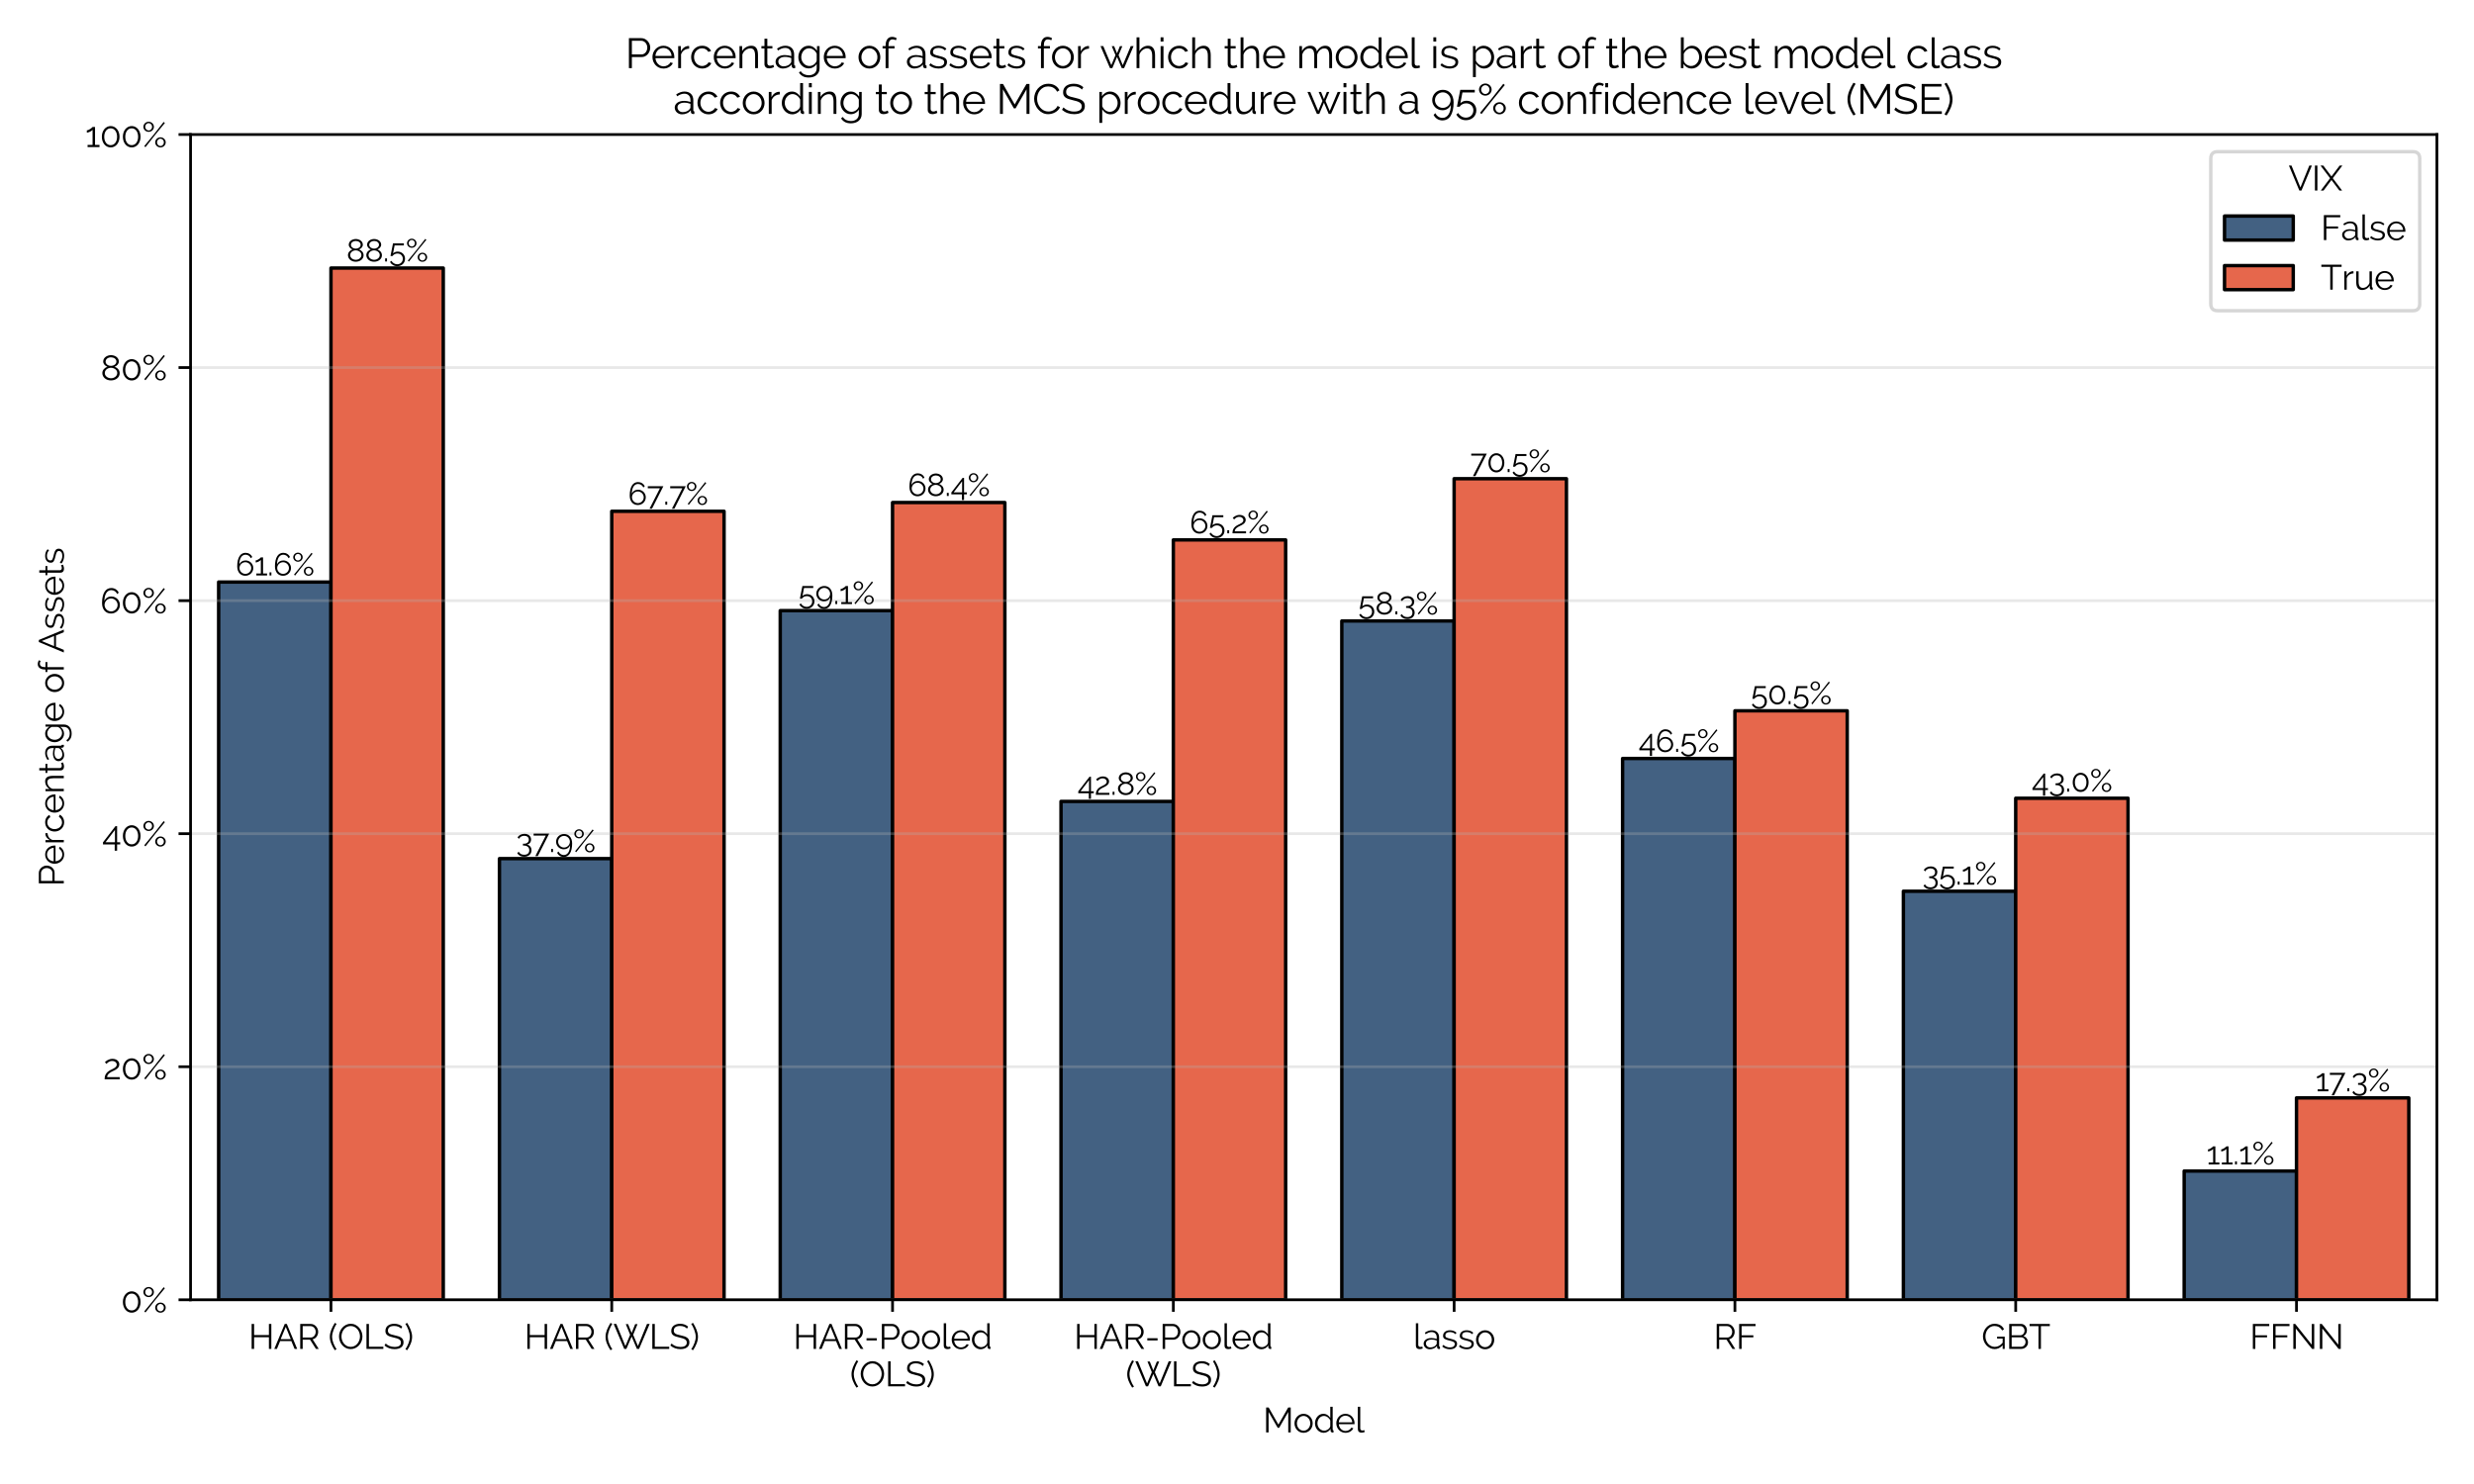 <?xml version="1.0" encoding="utf-8" standalone="no"?>
<!DOCTYPE svg PUBLIC "-//W3C//DTD SVG 1.1//EN"
  "http://www.w3.org/Graphics/SVG/1.1/DTD/svg11.dtd">
<svg xmlns:xlink="http://www.w3.org/1999/xlink" width="720pt" height="432pt" viewBox="0 0 720 432" xmlns="http://www.w3.org/2000/svg" version="1.1">
 <defs>
  <style type="text/css">*{stroke-linejoin: round; stroke-linecap: butt}</style>
 </defs>
 <g id="figure_1">
  <g id="patch_1">
   <path d="M 0 432 
L 720 432 
L 720 0 
L 0 0 
z
" style="fill: #ffffff"/>
  </g>
  <g id="axes_1">
   <g id="patch_2">
    <path d="M 55.46 378.376 
L 709.2 378.376 
L 709.2 39.16 
L 55.46 39.16 
z
" style="fill: #ffffff"/>
   </g>
   <g id="patch_3">
    <path d="M 63.632 378.376 
L 96.319 378.376 
L 96.319 169.432 
L 63.632 169.432 
z
" clip-path="url(#p07a80f1504)" style="fill: #436182; stroke: #000000; stroke-linejoin: miter"/>
   </g>
   <g id="patch_4">
    <path d="M 145.349 378.376 
L 178.036 378.376 
L 178.036 249.955 
L 145.349 249.955 
z
" clip-path="url(#p07a80f1504)" style="fill: #436182; stroke: #000000; stroke-linejoin: miter"/>
   </g>
   <g id="patch_5">
    <path d="M 227.067 378.376 
L 259.754 378.376 
L 259.754 177.762 
L 227.067 177.762 
z
" clip-path="url(#p07a80f1504)" style="fill: #436182; stroke: #000000; stroke-linejoin: miter"/>
   </g>
   <g id="patch_6">
    <path d="M 308.784 378.376 
L 341.471 378.376 
L 341.471 233.295 
L 308.784 233.295 
z
" clip-path="url(#p07a80f1504)" style="fill: #436182; stroke: #000000; stroke-linejoin: miter"/>
   </g>
   <g id="patch_7">
    <path d="M 390.502 378.376 
L 423.189 378.376 
L 423.189 180.77 
L 390.502 180.77 
z
" clip-path="url(#p07a80f1504)" style="fill: #436182; stroke: #000000; stroke-linejoin: miter"/>
   </g>
   <g id="patch_8">
    <path d="M 472.219 378.376 
L 504.906 378.376 
L 504.906 220.8 
L 472.219 220.8 
z
" clip-path="url(#p07a80f1504)" style="fill: #436182; stroke: #000000; stroke-linejoin: miter"/>
   </g>
   <g id="patch_9">
    <path d="M 553.937 378.376 
L 586.624 378.376 
L 586.624 259.442 
L 553.937 259.442 
z
" clip-path="url(#p07a80f1504)" style="fill: #436182; stroke: #000000; stroke-linejoin: miter"/>
   </g>
   <g id="patch_10">
    <path d="M 635.654 378.376 
L 668.341 378.376 
L 668.341 340.891 
L 635.654 340.891 
z
" clip-path="url(#p07a80f1504)" style="fill: #436182; stroke: #000000; stroke-linejoin: miter"/>
   </g>
   <g id="patch_11">
    <path d="M 96.319 378.376 
L 129.006 378.376 
L 129.006 78.034 
L 96.319 78.034 
z
" clip-path="url(#p07a80f1504)" style="fill: #e6674c; stroke: #000000; stroke-linejoin: miter"/>
   </g>
   <g id="patch_12">
    <path d="M 178.036 378.376 
L 210.723 378.376 
L 210.723 148.839 
L 178.036 148.839 
z
" clip-path="url(#p07a80f1504)" style="fill: #e6674c; stroke: #000000; stroke-linejoin: miter"/>
   </g>
   <g id="patch_13">
    <path d="M 259.754 378.376 
L 292.441 378.376 
L 292.441 146.293 
L 259.754 146.293 
z
" clip-path="url(#p07a80f1504)" style="fill: #e6674c; stroke: #000000; stroke-linejoin: miter"/>
   </g>
   <g id="patch_14">
    <path d="M 341.471 378.376 
L 374.158 378.376 
L 374.158 157.169 
L 341.471 157.169 
z
" clip-path="url(#p07a80f1504)" style="fill: #e6674c; stroke: #000000; stroke-linejoin: miter"/>
   </g>
   <g id="patch_15">
    <path d="M 423.189 378.376 
L 455.876 378.376 
L 455.876 139.352 
L 423.189 139.352 
z
" clip-path="url(#p07a80f1504)" style="fill: #e6674c; stroke: #000000; stroke-linejoin: miter"/>
   </g>
   <g id="patch_16">
    <path d="M 504.906 378.376 
L 537.593 378.376 
L 537.593 206.917 
L 504.906 206.917 
z
" clip-path="url(#p07a80f1504)" style="fill: #e6674c; stroke: #000000; stroke-linejoin: miter"/>
   </g>
   <g id="patch_17">
    <path d="M 586.624 378.376 
L 619.311 378.376 
L 619.311 232.37 
L 586.624 232.37 
z
" clip-path="url(#p07a80f1504)" style="fill: #e6674c; stroke: #000000; stroke-linejoin: miter"/>
   </g>
   <g id="patch_18">
    <path d="M 668.341 378.376 
L 701.028 378.376 
L 701.028 319.603 
L 668.341 319.603 
z
" clip-path="url(#p07a80f1504)" style="fill: #e6674c; stroke: #000000; stroke-linejoin: miter"/>
   </g>
   <g id="patch_19">
    <path d="M 96.319 378.376 
L 96.319 378.376 
L 96.319 378.376 
L 96.319 378.376 
z
" clip-path="url(#p07a80f1504)" style="fill: #436182; stroke: #000000; stroke-linejoin: miter"/>
   </g>
   <g id="patch_20">
    <path d="M 96.319 378.376 
L 96.319 378.376 
L 96.319 378.376 
L 96.319 378.376 
z
" clip-path="url(#p07a80f1504)" style="fill: #e6674c; stroke: #000000; stroke-linejoin: miter"/>
   </g>
   <g id="matplotlib.axis_1">
    <g id="xtick_1">
     <g id="line2d_1">
      <defs>
       <path id="m6a34cc0527" d="M 0 0 
L 0 3.5 
" style="stroke: #000000; stroke-width: 0.8"/>
      </defs>
      <g>
       <use xlink:href="#m6a34cc0527" x="96.319" y="378.376" style="stroke: #000000; stroke-width: 0.8"/>
      </g>
     </g>
     <g id="text_1">
      <!-- HAR (OLS) -->
      <g transform="translate(72.32 392.676) scale(0.1 -0.1)">
       <defs>
        <path id="Raleway-Regular-48" d="M 4154 4544 
L 4154 0 
L 3712 0 
L 3712 2125 
L 1018 2125 
L 1018 0 
L 570 0 
L 570 4544 
L 1018 4544 
L 1018 2522 
L 3712 2522 
L 3712 4544 
L 4154 4544 
z
" transform="scale(0.016)"/>
        <path id="Raleway-Regular-41" d="M 1978 4544 
L 2355 4544 
L 4243 0 
L 3770 0 
L 3181 1421 
L 1139 1421 
L 557 0 
L 77 0 
L 1978 4544 
z
M 3078 1773 
L 2163 4019 
L 1235 1773 
L 3078 1773 
z
" transform="scale(0.016)"/>
        <path id="Raleway-Regular-52" d="M 570 0 
L 570 4544 
L 2490 4544 
Q 2784 4544 3030 4419 
Q 3277 4294 3456 4092 
Q 3635 3891 3734 3635 
Q 3834 3379 3834 3117 
Q 3834 2867 3760 2640 
Q 3686 2413 3555 2230 
Q 3424 2048 3238 1923 
Q 3053 1798 2822 1754 
L 3936 0 
L 3430 0 
L 2362 1677 
L 1018 1677 
L 1018 0 
L 570 0 
z
M 1018 2074 
L 2502 2074 
Q 2701 2074 2864 2160 
Q 3027 2246 3142 2393 
Q 3258 2541 3322 2726 
Q 3386 2912 3386 3117 
Q 3386 3322 3312 3510 
Q 3238 3699 3113 3840 
Q 2989 3981 2819 4064 
Q 2650 4147 2464 4147 
L 1018 4147 
L 1018 2074 
z
" transform="scale(0.016)"/>
        <path id="Raleway-Regular-20" transform="scale(0.016)"/>
        <path id="Raleway-Regular-28" d="M 282 2214 
Q 282 2541 352 2857 
Q 422 3174 544 3484 
Q 666 3795 829 4105 
Q 992 4416 1178 4730 
L 1510 4570 
Q 1382 4378 1238 4096 
Q 1094 3814 972 3494 
Q 851 3174 771 2838 
Q 691 2502 691 2195 
Q 691 1696 908 1104 
Q 1126 512 1504 -64 
L 1178 -237 
Q 774 365 528 982 
Q 282 1600 282 2214 
z
" transform="scale(0.016)"/>
        <path id="Raleway-Regular-4f" d="M 2400 -32 
Q 1926 -32 1532 163 
Q 1139 358 857 681 
Q 576 1005 422 1421 
Q 269 1837 269 2272 
Q 269 2726 432 3142 
Q 595 3558 883 3878 
Q 1171 4198 1561 4387 
Q 1952 4576 2406 4576 
Q 2880 4576 3273 4374 
Q 3667 4173 3945 3846 
Q 4224 3520 4377 3107 
Q 4531 2694 4531 2266 
Q 4531 1811 4368 1395 
Q 4205 979 3920 662 
Q 3635 346 3244 157 
Q 2854 -32 2400 -32 
z
M 717 2272 
Q 717 1901 838 1558 
Q 960 1216 1184 950 
Q 1408 685 1715 528 
Q 2022 371 2400 371 
Q 2784 371 3097 537 
Q 3411 704 3628 973 
Q 3846 1242 3964 1581 
Q 4083 1920 4083 2272 
Q 4083 2643 3958 2985 
Q 3834 3328 3610 3590 
Q 3386 3853 3078 4009 
Q 2771 4166 2400 4166 
Q 2016 4166 1702 4003 
Q 1389 3840 1171 3571 
Q 954 3302 835 2963 
Q 717 2624 717 2272 
z
" transform="scale(0.016)"/>
        <path id="Raleway-Regular-4c" d="M 570 0 
L 570 4544 
L 1018 4544 
L 1018 397 
L 3642 397 
L 3642 0 
L 570 0 
z
" transform="scale(0.016)"/>
        <path id="Raleway-Regular-53" d="M 3226 3693 
Q 3034 3910 2714 4044 
Q 2394 4179 1984 4179 
Q 1382 4179 1107 3952 
Q 832 3725 832 3334 
Q 832 3130 905 2998 
Q 979 2867 1132 2771 
Q 1286 2675 1526 2604 
Q 1766 2534 2093 2464 
Q 2458 2387 2749 2291 
Q 3040 2195 3245 2051 
Q 3450 1907 3558 1702 
Q 3667 1498 3667 1190 
Q 3667 877 3545 646 
Q 3424 416 3206 262 
Q 2989 109 2688 35 
Q 2387 -38 2029 -38 
Q 973 -38 205 621 
L 429 986 
Q 550 858 720 742 
Q 890 627 1098 540 
Q 1306 454 1542 406 
Q 1779 358 2042 358 
Q 2586 358 2890 553 
Q 3194 749 3194 1146 
Q 3194 1357 3107 1501 
Q 3021 1645 2848 1750 
Q 2675 1856 2419 1933 
Q 2163 2010 1824 2086 
Q 1466 2170 1197 2259 
Q 928 2349 742 2483 
Q 557 2618 464 2806 
Q 371 2995 371 3270 
Q 371 3584 489 3830 
Q 608 4077 825 4240 
Q 1043 4403 1337 4489 
Q 1632 4576 1990 4576 
Q 2445 4576 2800 4438 
Q 3155 4301 3443 4051 
L 3226 3693 
z
" transform="scale(0.016)"/>
        <path id="Raleway-Regular-29" d="M 1434 2214 
Q 1434 1600 1190 982 
Q 947 365 538 -237 
L 218 -64 
Q 403 224 553 518 
Q 704 813 809 1104 
Q 915 1395 972 1670 
Q 1030 1946 1030 2195 
Q 1030 2502 950 2838 
Q 870 3174 748 3494 
Q 627 3814 483 4096 
Q 339 4378 205 4570 
L 544 4730 
Q 730 4416 893 4105 
Q 1056 3795 1174 3484 
Q 1293 3174 1363 2857 
Q 1434 2541 1434 2214 
z
" transform="scale(0.016)"/>
       </defs>
       <use xlink:href="#Raleway-Regular-48"/>
       <use xlink:href="#Raleway-Regular-41" x="73.8"/>
       <use xlink:href="#Raleway-Regular-52" x="141.4"/>
       <use xlink:href="#Raleway-Regular-20" x="206.7"/>
       <use xlink:href="#Raleway-Regular-28" x="232.2"/>
       <use xlink:href="#Raleway-Regular-4f" x="259.1"/>
       <use xlink:href="#Raleway-Regular-4c" x="334.2"/>
       <use xlink:href="#Raleway-Regular-53" x="392.5"/>
       <use xlink:href="#Raleway-Regular-29" x="453.2"/>
      </g>
     </g>
    </g>
    <g id="xtick_2">
     <g id="line2d_2">
      <g>
       <use xlink:href="#m6a34cc0527" x="178.036" y="378.376" style="stroke: #000000; stroke-width: 0.8"/>
      </g>
     </g>
     <g id="text_2">
      <!-- HAR (WLS) -->
      <g transform="translate(152.562 392.676) scale(0.1 -0.1)">
       <defs>
        <path id="Raleway-Regular-57" d="M 2278 4512 
L 2701 4512 
L 3341 2899 
L 3987 4512 
L 4416 4512 
L 3622 2573 
L 4493 518 
L 6138 4544 
L 6624 4544 
L 4698 0 
L 4301 0 
L 3347 2246 
L 2387 0 
L 1997 0 
L 77 4544 
L 557 4544 
L 2208 518 
L 3072 2573 
L 2278 4512 
z
" transform="scale(0.016)"/>
       </defs>
       <use xlink:href="#Raleway-Regular-48"/>
       <use xlink:href="#Raleway-Regular-41" x="73.8"/>
       <use xlink:href="#Raleway-Regular-52" x="141.4"/>
       <use xlink:href="#Raleway-Regular-20" x="206.7"/>
       <use xlink:href="#Raleway-Regular-28" x="232.2"/>
       <use xlink:href="#Raleway-Regular-57" x="259.1"/>
       <use xlink:href="#Raleway-Regular-4c" x="363.7"/>
       <use xlink:href="#Raleway-Regular-53" x="422"/>
       <use xlink:href="#Raleway-Regular-29" x="482.7"/>
      </g>
     </g>
    </g>
    <g id="xtick_3">
     <g id="line2d_3">
      <g>
       <use xlink:href="#m6a34cc0527" x="259.754" y="378.376" style="stroke: #000000; stroke-width: 0.8"/>
      </g>
     </g>
     <g id="text_3">
      <!-- HAR-Pooled -->
      <g transform="translate(230.844 392.676) scale(0.1 -0.1)">
       <defs>
        <path id="Raleway-Regular-2d" d="M 416 1542 
L 416 1946 
L 2285 1946 
L 2285 1542 
L 416 1542 
z
" transform="scale(0.016)"/>
        <path id="Raleway-Regular-50" d="M 570 0 
L 570 4544 
L 2451 4544 
Q 2746 4544 2992 4419 
Q 3238 4294 3417 4092 
Q 3597 3891 3699 3635 
Q 3802 3379 3802 3117 
Q 3802 2835 3706 2576 
Q 3610 2317 3437 2118 
Q 3264 1920 3024 1798 
Q 2784 1677 2490 1677 
L 1018 1677 
L 1018 0 
L 570 0 
z
M 1018 2074 
L 2470 2074 
Q 2669 2074 2832 2160 
Q 2995 2246 3110 2390 
Q 3226 2534 3290 2723 
Q 3354 2912 3354 3117 
Q 3354 3328 3280 3517 
Q 3206 3706 3081 3846 
Q 2957 3987 2787 4067 
Q 2618 4147 2432 4147 
L 1018 4147 
L 1018 2074 
z
" transform="scale(0.016)"/>
        <path id="Raleway-Regular-6f" d="M 1901 -64 
Q 1536 -64 1235 73 
Q 934 211 713 448 
Q 493 685 371 998 
Q 250 1312 250 1658 
Q 250 2010 374 2323 
Q 499 2637 720 2873 
Q 941 3110 1241 3251 
Q 1542 3392 1901 3392 
Q 2259 3392 2563 3251 
Q 2867 3110 3088 2873 
Q 3309 2637 3433 2323 
Q 3558 2010 3558 1658 
Q 3558 1312 3436 998 
Q 3315 685 3094 448 
Q 2874 211 2570 73 
Q 2266 -64 1901 -64 
z
M 691 1651 
Q 691 1370 787 1130 
Q 883 890 1046 707 
Q 1210 525 1430 422 
Q 1651 320 1901 320 
Q 2150 320 2371 425 
Q 2592 531 2758 713 
Q 2925 896 3021 1139 
Q 3117 1382 3117 1664 
Q 3117 1939 3021 2185 
Q 2925 2432 2758 2614 
Q 2592 2797 2371 2902 
Q 2150 3008 1901 3008 
Q 1651 3008 1433 2902 
Q 1216 2797 1049 2611 
Q 883 2426 787 2179 
Q 691 1933 691 1651 
z
" transform="scale(0.016)"/>
        <path id="Raleway-Regular-6c" d="M 499 4672 
L 934 4672 
L 934 755 
Q 934 570 1036 464 
Q 1139 358 1325 358 
Q 1395 358 1491 377 
Q 1587 397 1670 429 
L 1747 77 
Q 1626 26 1450 -6 
Q 1274 -38 1146 -38 
Q 845 -38 672 131 
Q 499 301 499 608 
L 499 4672 
z
" transform="scale(0.016)"/>
        <path id="Raleway-Regular-65" d="M 1920 -64 
Q 1555 -64 1251 73 
Q 947 211 723 451 
Q 499 691 374 1004 
Q 250 1318 250 1677 
Q 250 2029 374 2339 
Q 499 2650 720 2883 
Q 941 3117 1248 3254 
Q 1555 3392 1914 3392 
Q 2278 3392 2582 3254 
Q 2886 3117 3104 2880 
Q 3322 2643 3443 2336 
Q 3565 2029 3565 1683 
Q 3565 1632 3565 1581 
Q 3565 1530 3558 1510 
L 704 1510 
Q 723 1242 828 1014 
Q 934 787 1100 620 
Q 1267 454 1481 361 
Q 1696 269 1939 269 
Q 2099 269 2259 313 
Q 2419 358 2553 435 
Q 2688 512 2797 624 
Q 2906 736 2963 870 
L 3341 768 
Q 3264 582 3123 432 
Q 2982 282 2796 170 
Q 2611 58 2387 -3 
Q 2163 -64 1920 -64 
z
M 3149 1843 
Q 3130 2112 3024 2333 
Q 2918 2554 2755 2714 
Q 2592 2874 2377 2963 
Q 2163 3053 1920 3053 
Q 1677 3053 1459 2963 
Q 1242 2874 1078 2714 
Q 915 2554 816 2330 
Q 717 2106 698 1843 
L 3149 1843 
z
" transform="scale(0.016)"/>
        <path id="Raleway-Regular-64" d="M 1850 -64 
Q 1504 -64 1209 80 
Q 915 224 704 461 
Q 493 698 374 1008 
Q 256 1318 256 1658 
Q 256 2010 371 2326 
Q 486 2643 688 2880 
Q 890 3117 1168 3254 
Q 1446 3392 1779 3392 
Q 2202 3392 2528 3171 
Q 2854 2950 3040 2637 
L 3040 4672 
L 3475 4672 
L 3475 563 
Q 3475 384 3629 384 
L 3629 0 
Q 3533 -19 3475 -19 
Q 3322 -19 3206 80 
Q 3091 179 3091 320 
L 3091 646 
Q 2893 320 2553 128 
Q 2214 -64 1850 -64 
z
M 1946 320 
Q 2106 320 2288 384 
Q 2470 448 2630 560 
Q 2790 672 2902 822 
Q 3014 973 3040 1146 
L 3040 2176 
Q 2976 2349 2854 2499 
Q 2733 2650 2576 2765 
Q 2419 2880 2240 2944 
Q 2061 3008 1888 3008 
Q 1619 3008 1401 2893 
Q 1184 2778 1027 2589 
Q 870 2400 787 2157 
Q 704 1914 704 1658 
Q 704 1389 800 1145 
Q 896 902 1062 720 
Q 1229 538 1456 429 
Q 1683 320 1946 320 
z
" transform="scale(0.016)"/>
       </defs>
       <use xlink:href="#Raleway-Regular-48"/>
       <use xlink:href="#Raleway-Regular-41" x="73.8"/>
       <use xlink:href="#Raleway-Regular-52" x="141.4"/>
       <use xlink:href="#Raleway-Regular-2d" x="206.7"/>
       <use xlink:href="#Raleway-Regular-50" x="248.9"/>
       <use xlink:href="#Raleway-Regular-6f" x="311.1"/>
       <use xlink:href="#Raleway-Regular-6f" x="370.6"/>
       <use xlink:href="#Raleway-Regular-6c" x="430.1"/>
       <use xlink:href="#Raleway-Regular-65" x="457.3"/>
       <use xlink:href="#Raleway-Regular-64" x="516"/>
      </g>
      <!-- (OLS) -->
      <g transform="translate(247.364 403.566) scale(0.1 -0.1)">
       <use xlink:href="#Raleway-Regular-28"/>
       <use xlink:href="#Raleway-Regular-4f" x="26.9"/>
       <use xlink:href="#Raleway-Regular-4c" x="102"/>
       <use xlink:href="#Raleway-Regular-53" x="160.3"/>
       <use xlink:href="#Raleway-Regular-29" x="221"/>
      </g>
     </g>
    </g>
    <g id="xtick_4">
     <g id="line2d_4">
      <g>
       <use xlink:href="#m6a34cc0527" x="341.471" y="378.376" style="stroke: #000000; stroke-width: 0.8"/>
      </g>
     </g>
     <g id="text_4">
      <!-- HAR-Pooled -->
      <g transform="translate(312.561 392.676) scale(0.1 -0.1)">
       <use xlink:href="#Raleway-Regular-48"/>
       <use xlink:href="#Raleway-Regular-41" x="73.8"/>
       <use xlink:href="#Raleway-Regular-52" x="141.4"/>
       <use xlink:href="#Raleway-Regular-2d" x="206.7"/>
       <use xlink:href="#Raleway-Regular-50" x="248.9"/>
       <use xlink:href="#Raleway-Regular-6f" x="311.1"/>
       <use xlink:href="#Raleway-Regular-6f" x="370.6"/>
       <use xlink:href="#Raleway-Regular-6c" x="430.1"/>
       <use xlink:href="#Raleway-Regular-65" x="457.3"/>
       <use xlink:href="#Raleway-Regular-64" x="516"/>
      </g>
      <!-- (WLS) -->
      <g transform="translate(327.606 403.566) scale(0.1 -0.1)">
       <use xlink:href="#Raleway-Regular-28"/>
       <use xlink:href="#Raleway-Regular-57" x="26.9"/>
       <use xlink:href="#Raleway-Regular-4c" x="131.5"/>
       <use xlink:href="#Raleway-Regular-53" x="189.8"/>
       <use xlink:href="#Raleway-Regular-29" x="250.5"/>
      </g>
     </g>
    </g>
    <g id="xtick_5">
     <g id="line2d_5">
      <g>
       <use xlink:href="#m6a34cc0527" x="423.189" y="378.376" style="stroke: #000000; stroke-width: 0.8"/>
      </g>
     </g>
     <g id="text_5">
      <!-- lasso -->
      <g transform="translate(411.258 392.676) scale(0.1 -0.1)">
       <defs>
        <path id="Raleway-Regular-61" d="M 1318 -64 
Q 1082 -64 880 16 
Q 678 96 528 237 
Q 378 378 294 566 
Q 211 755 211 973 
Q 211 1190 313 1376 
Q 416 1562 601 1696 
Q 787 1830 1043 1904 
Q 1299 1978 1606 1978 
Q 1862 1978 2124 1933 
Q 2387 1888 2592 1805 
L 2592 2106 
Q 2592 2547 2342 2806 
Q 2093 3066 1651 3066 
Q 1395 3066 1126 2963 
Q 858 2861 582 2669 
L 429 2957 
Q 1075 3392 1683 3392 
Q 2310 3392 2668 3040 
Q 3027 2688 3027 2067 
L 3027 563 
Q 3027 384 3187 384 
L 3187 0 
Q 3078 -19 3021 -19 
Q 2854 -19 2761 64 
Q 2669 147 2662 294 
L 2650 557 
Q 2419 256 2070 96 
Q 1722 -64 1318 -64 
z
M 1421 269 
Q 1760 269 2045 397 
Q 2330 525 2477 736 
Q 2534 794 2563 861 
Q 2592 928 2592 986 
L 2592 1530 
Q 2374 1613 2140 1657 
Q 1907 1702 1664 1702 
Q 1203 1702 915 1510 
Q 627 1318 627 1005 
Q 627 851 688 716 
Q 749 582 854 483 
Q 960 384 1107 326 
Q 1254 269 1421 269 
z
" transform="scale(0.016)"/>
        <path id="Raleway-Regular-73" d="M 1587 -64 
Q 1197 -64 825 64 
Q 454 192 186 435 
L 384 730 
Q 666 499 957 384 
Q 1248 269 1581 269 
Q 1984 269 2224 432 
Q 2464 595 2464 896 
Q 2464 1037 2400 1129 
Q 2336 1222 2211 1292 
Q 2086 1363 1897 1417 
Q 1709 1472 1459 1530 
Q 1171 1600 960 1670 
Q 749 1741 611 1830 
Q 474 1920 406 2051 
Q 339 2182 339 2381 
Q 339 2630 438 2822 
Q 538 3014 707 3139 
Q 877 3264 1104 3328 
Q 1331 3392 1587 3392 
Q 1971 3392 2284 3267 
Q 2598 3142 2790 2938 
L 2579 2682 
Q 2394 2874 2128 2970 
Q 1862 3066 1574 3066 
Q 1402 3066 1254 3030 
Q 1107 2995 995 2918 
Q 883 2842 819 2723 
Q 755 2605 755 2445 
Q 755 2310 800 2227 
Q 845 2144 947 2083 
Q 1050 2022 1206 1974 
Q 1363 1926 1587 1875 
Q 1907 1798 2150 1721 
Q 2394 1645 2557 1542 
Q 2720 1440 2803 1293 
Q 2886 1146 2886 934 
Q 2886 474 2534 205 
Q 2182 -64 1587 -64 
z
" transform="scale(0.016)"/>
       </defs>
       <use xlink:href="#Raleway-Regular-6c"/>
       <use xlink:href="#Raleway-Regular-61" x="27.2"/>
       <use xlink:href="#Raleway-Regular-73" x="81.7"/>
       <use xlink:href="#Raleway-Regular-73" x="130.4"/>
       <use xlink:href="#Raleway-Regular-6f" x="179.1"/>
      </g>
     </g>
    </g>
    <g id="xtick_6">
     <g id="line2d_6">
      <g>
       <use xlink:href="#m6a34cc0527" x="504.906" y="378.376" style="stroke: #000000; stroke-width: 0.8"/>
      </g>
     </g>
     <g id="text_6">
      <!-- RF -->
      <g transform="translate(498.696 392.676) scale(0.1 -0.1)">
       <defs>
        <path id="Raleway-Regular-46" d="M 570 0 
L 570 4544 
L 3552 4544 
L 3552 4147 
L 1018 4147 
L 1018 2477 
L 3155 2477 
L 3155 2106 
L 1018 2106 
L 1018 0 
L 570 0 
z
" transform="scale(0.016)"/>
       </defs>
       <use xlink:href="#Raleway-Regular-52"/>
       <use xlink:href="#Raleway-Regular-46" x="65.3"/>
      </g>
     </g>
    </g>
    <g id="xtick_7">
     <g id="line2d_7">
      <g>
       <use xlink:href="#m6a34cc0527" x="586.624" y="378.376" style="stroke: #000000; stroke-width: 0.8"/>
      </g>
     </g>
     <g id="text_7">
      <!-- GBT -->
      <g transform="translate(576.664 392.676) scale(0.1 -0.1)">
       <defs>
        <path id="Raleway-Regular-47" d="M 3853 666 
Q 3219 -32 2394 -32 
Q 1933 -32 1545 166 
Q 1158 365 873 691 
Q 589 1018 429 1430 
Q 269 1843 269 2278 
Q 269 2733 425 3149 
Q 582 3565 864 3881 
Q 1146 4198 1530 4387 
Q 1914 4576 2368 4576 
Q 2701 4576 2976 4502 
Q 3251 4429 3465 4297 
Q 3680 4166 3837 3984 
Q 3994 3802 4102 3584 
L 3757 3354 
Q 3533 3776 3174 3974 
Q 2816 4173 2362 4173 
Q 1984 4173 1680 4013 
Q 1376 3853 1161 3587 
Q 947 3322 832 2979 
Q 717 2637 717 2272 
Q 717 1888 848 1542 
Q 979 1197 1209 937 
Q 1440 678 1750 524 
Q 2061 371 2426 371 
Q 2816 371 3171 553 
Q 3526 736 3853 1133 
L 3853 1888 
L 2842 1888 
L 2842 2234 
L 4230 2234 
L 4230 0 
L 3853 0 
L 3853 666 
z
" transform="scale(0.016)"/>
        <path id="Raleway-Regular-42" d="M 3987 1171 
Q 3987 915 3884 700 
Q 3782 486 3609 329 
Q 3437 173 3206 86 
Q 2976 0 2714 0 
L 570 0 
L 570 4544 
L 2758 4544 
Q 2995 4544 3187 4441 
Q 3379 4339 3513 4176 
Q 3648 4013 3721 3805 
Q 3795 3597 3795 3386 
Q 3795 3040 3622 2755 
Q 3450 2470 3142 2330 
Q 3533 2214 3760 1900 
Q 3987 1587 3987 1171 
z
M 3539 1248 
Q 3539 1414 3481 1571 
Q 3424 1728 3318 1846 
Q 3213 1965 3069 2038 
Q 2925 2112 2758 2112 
L 1018 2112 
L 1018 390 
L 2714 390 
Q 2886 390 3036 460 
Q 3187 531 3299 649 
Q 3411 768 3475 925 
Q 3539 1082 3539 1248 
z
M 1018 4154 
L 1018 2477 
L 2579 2477 
Q 2746 2477 2890 2547 
Q 3034 2618 3136 2733 
Q 3238 2848 3296 2998 
Q 3354 3149 3354 3315 
Q 3354 3488 3299 3641 
Q 3245 3795 3145 3907 
Q 3046 4019 2912 4086 
Q 2778 4154 2618 4154 
L 1018 4154 
z
" transform="scale(0.016)"/>
        <path id="Raleway-Regular-54" d="M 3795 4147 
L 2176 4147 
L 2176 0 
L 1728 0 
L 1728 4147 
L 109 4147 
L 109 4544 
L 3795 4544 
L 3795 4147 
z
" transform="scale(0.016)"/>
       </defs>
       <use xlink:href="#Raleway-Regular-47"/>
       <use xlink:href="#Raleway-Regular-42" x="71.6"/>
       <use xlink:href="#Raleway-Regular-54" x="138.2"/>
      </g>
     </g>
    </g>
    <g id="xtick_8">
     <g id="line2d_8">
      <g>
       <use xlink:href="#m6a34cc0527" x="668.341" y="378.376" style="stroke: #000000; stroke-width: 0.8"/>
      </g>
     </g>
     <g id="text_8">
      <!-- FFNN -->
      <g transform="translate(654.73 392.676) scale(0.1 -0.1)">
       <defs>
        <path id="Raleway-Regular-4e" d="M 1018 3712 
L 1018 0 
L 570 0 
L 570 4544 
L 915 4544 
L 3923 762 
L 3923 4538 
L 4371 4538 
L 4371 0 
L 3981 0 
L 1018 3712 
z
" transform="scale(0.016)"/>
       </defs>
       <use xlink:href="#Raleway-Regular-46"/>
       <use xlink:href="#Raleway-Regular-46" x="58.9"/>
       <use xlink:href="#Raleway-Regular-4e" x="117.8"/>
       <use xlink:href="#Raleway-Regular-4e" x="195"/>
      </g>
     </g>
    </g>
    <g id="text_9">
     <!-- Model -->
     <g transform="translate(367.564 416.995) scale(0.1 -0.1)">
      <defs>
       <path id="Raleway-Regular-4d" d="M 4595 0 
L 4595 3731 
L 2938 845 
L 2675 845 
L 1018 3731 
L 1018 0 
L 570 0 
L 570 4544 
L 1030 4544 
L 2803 1434 
L 4589 4544 
L 5043 4544 
L 5043 0 
L 4595 0 
z
" transform="scale(0.016)"/>
      </defs>
      <use xlink:href="#Raleway-Regular-4d"/>
      <use xlink:href="#Raleway-Regular-6f" x="87.7"/>
      <use xlink:href="#Raleway-Regular-64" x="147.2"/>
      <use xlink:href="#Raleway-Regular-65" x="209.4"/>
      <use xlink:href="#Raleway-Regular-6c" x="268.1"/>
     </g>
    </g>
   </g>
   <g id="matplotlib.axis_2">
    <g id="ytick_1">
     <g id="line2d_9">
      <path d="M 55.46 378.376 
L 709.2 378.376 
" clip-path="url(#p07a80f1504)" style="fill: none; stroke: #b0b0b0; stroke-opacity: 0.3; stroke-width: 0.8; stroke-linecap: square"/>
     </g>
     <g id="line2d_10">
      <defs>
       <path id="m3ec4867c9d" d="M 0 0 
L -3.5 0 
" style="stroke: #000000; stroke-width: 0.8"/>
      </defs>
      <g>
       <use xlink:href="#m3ec4867c9d" x="55.46" y="378.376" style="stroke: #000000; stroke-width: 0.8"/>
      </g>
     </g>
     <g id="text_10">
      <!-- 0% -->
      <g transform="translate(35.199 382.026) scale(0.1 -0.1)">
       <defs>
        <path id="Raleway-Regular-30" d="M 3565 1875 
Q 3565 1453 3443 1097 
Q 3322 742 3107 483 
Q 2893 224 2598 80 
Q 2304 -64 1958 -64 
Q 1613 -64 1318 80 
Q 1024 224 809 483 
Q 595 742 473 1097 
Q 352 1453 352 1875 
Q 352 2298 473 2653 
Q 595 3008 809 3267 
Q 1024 3526 1318 3673 
Q 1613 3821 1958 3821 
Q 2304 3821 2598 3673 
Q 2893 3526 3107 3267 
Q 3322 3008 3443 2653 
Q 3565 2298 3565 1875 
z
M 3123 1875 
Q 3123 2221 3036 2502 
Q 2950 2784 2796 2985 
Q 2643 3187 2428 3299 
Q 2214 3411 1958 3411 
Q 1696 3411 1481 3299 
Q 1267 3187 1113 2985 
Q 960 2784 873 2502 
Q 787 2221 787 1875 
Q 787 1530 873 1248 
Q 960 966 1113 764 
Q 1267 563 1481 454 
Q 1696 346 1958 346 
Q 2214 346 2428 454 
Q 2643 563 2796 764 
Q 2950 966 3036 1248 
Q 3123 1530 3123 1875 
z
" transform="scale(0.016)"/>
        <path id="Raleway-Regular-25" d="M 1216 2771 
Q 1018 2771 842 2841 
Q 666 2912 538 3037 
Q 410 3162 333 3328 
Q 256 3494 256 3686 
Q 256 3878 333 4044 
Q 410 4211 538 4336 
Q 666 4461 842 4534 
Q 1018 4608 1216 4608 
Q 1414 4608 1587 4534 
Q 1760 4461 1891 4336 
Q 2022 4211 2096 4044 
Q 2170 3878 2170 3686 
Q 2170 3494 2096 3328 
Q 2022 3162 1891 3037 
Q 1760 2912 1587 2841 
Q 1414 2771 1216 2771 
z
M 1216 3021 
Q 1344 3021 1459 3075 
Q 1574 3130 1660 3222 
Q 1747 3315 1795 3433 
Q 1843 3552 1843 3686 
Q 1843 3827 1792 3948 
Q 1741 4070 1654 4160 
Q 1568 4250 1453 4301 
Q 1338 4352 1216 4352 
Q 1082 4352 966 4297 
Q 851 4243 764 4150 
Q 678 4058 630 3939 
Q 582 3821 582 3686 
Q 582 3552 633 3430 
Q 685 3309 771 3216 
Q 858 3123 973 3072 
Q 1088 3021 1216 3021 
z
M 3360 -64 
Q 3162 -64 2989 6 
Q 2816 77 2685 201 
Q 2554 326 2480 496 
Q 2406 666 2406 858 
Q 2406 1050 2480 1216 
Q 2554 1382 2685 1507 
Q 2816 1632 2989 1702 
Q 3162 1773 3360 1773 
Q 3558 1773 3734 1702 
Q 3910 1632 4038 1507 
Q 4166 1382 4243 1216 
Q 4320 1050 4320 858 
Q 4320 666 4243 496 
Q 4166 326 4038 201 
Q 3910 77 3734 6 
Q 3558 -64 3360 -64 
z
M 3360 192 
Q 3494 192 3606 246 
Q 3718 301 3804 390 
Q 3891 480 3939 601 
Q 3987 723 3987 858 
Q 3987 992 3936 1113 
Q 3885 1235 3798 1328 
Q 3712 1421 3597 1472 
Q 3482 1523 3360 1523 
Q 3232 1523 3117 1468 
Q 3002 1414 2915 1321 
Q 2829 1229 2781 1110 
Q 2733 992 2733 858 
Q 2733 717 2784 595 
Q 2835 474 2921 384 
Q 3008 294 3120 243 
Q 3232 192 3360 192 
z
M 416 173 
L 2202 2349 
L 3942 4570 
L 4166 4378 
L 2381 2202 
L 634 -26 
L 416 173 
z
" transform="scale(0.016)"/>
       </defs>
       <use xlink:href="#Raleway-Regular-30"/>
       <use xlink:href="#Raleway-Regular-25" x="61.2"/>
      </g>
     </g>
    </g>
    <g id="ytick_2">
     <g id="line2d_11">
      <path d="M 55.46 310.533 
L 709.2 310.533 
" clip-path="url(#p07a80f1504)" style="fill: none; stroke: #b0b0b0; stroke-opacity: 0.3; stroke-width: 0.8; stroke-linecap: square"/>
     </g>
     <g id="line2d_12">
      <g>
       <use xlink:href="#m3ec4867c9d" x="55.46" y="310.533" style="stroke: #000000; stroke-width: 0.8"/>
      </g>
     </g>
     <g id="text_11">
      <!-- 20% -->
      <g transform="translate(29.99 314.183) scale(0.1 -0.1)">
       <defs>
        <path id="Raleway-Regular-32" d="M 282 0 
Q 282 218 320 438 
Q 358 659 470 876 
Q 582 1094 790 1296 
Q 998 1498 1344 1677 
Q 1530 1773 1731 1865 
Q 1933 1958 2102 2073 
Q 2272 2189 2381 2333 
Q 2490 2477 2490 2669 
Q 2490 2790 2435 2908 
Q 2381 3027 2275 3120 
Q 2170 3213 2013 3270 
Q 1856 3328 1645 3328 
Q 1434 3328 1267 3267 
Q 1101 3206 976 3123 
Q 851 3040 761 2947 
Q 672 2854 627 2797 
L 339 3110 
Q 378 3149 486 3251 
Q 595 3354 771 3456 
Q 947 3558 1184 3638 
Q 1421 3718 1715 3718 
Q 2010 3718 2240 3638 
Q 2470 3558 2630 3417 
Q 2790 3277 2873 3094 
Q 2957 2912 2957 2714 
Q 2957 2451 2841 2259 
Q 2726 2067 2556 1926 
Q 2387 1786 2195 1686 
Q 2003 1587 1850 1517 
Q 1645 1427 1449 1315 
Q 1254 1203 1100 1068 
Q 947 934 848 768 
Q 749 602 749 397 
L 3027 397 
L 3027 0 
L 282 0 
z
" transform="scale(0.016)"/>
       </defs>
       <use xlink:href="#Raleway-Regular-32"/>
       <use xlink:href="#Raleway-Regular-30" x="52.1"/>
       <use xlink:href="#Raleway-Regular-25" x="113.3"/>
      </g>
     </g>
    </g>
    <g id="ytick_3">
     <g id="line2d_13">
      <path d="M 55.46 242.69 
L 709.2 242.69 
" clip-path="url(#p07a80f1504)" style="fill: none; stroke: #b0b0b0; stroke-opacity: 0.3; stroke-width: 0.8; stroke-linecap: square"/>
     </g>
     <g id="line2d_14">
      <g>
       <use xlink:href="#m3ec4867c9d" x="55.46" y="242.69" style="stroke: #000000; stroke-width: 0.8"/>
      </g>
     </g>
     <g id="text_12">
      <!-- 40% -->
      <g transform="translate(29.74 246.34) scale(0.1 -0.1)">
       <defs>
        <path id="Raleway-Regular-34" d="M 2278 -813 
L 2278 326 
L 147 326 
L 147 710 
L 2419 3654 
L 2714 3654 
L 2714 723 
L 3277 723 
L 3277 326 
L 2714 326 
L 2714 -813 
L 2278 -813 
z
M 608 723 
L 2323 723 
L 2323 2970 
L 608 723 
z
" transform="scale(0.016)"/>
       </defs>
       <use xlink:href="#Raleway-Regular-34"/>
       <use xlink:href="#Raleway-Regular-30" x="54.6"/>
       <use xlink:href="#Raleway-Regular-25" x="115.8"/>
      </g>
     </g>
    </g>
    <g id="ytick_4">
     <g id="line2d_15">
      <path d="M 55.46 174.847 
L 709.2 174.847 
" clip-path="url(#p07a80f1504)" style="fill: none; stroke: #b0b0b0; stroke-opacity: 0.3; stroke-width: 0.8; stroke-linecap: square"/>
     </g>
     <g id="line2d_16">
      <g>
       <use xlink:href="#m3ec4867c9d" x="55.46" y="174.847" style="stroke: #000000; stroke-width: 0.8"/>
      </g>
     </g>
     <g id="text_13">
      <!-- 60% -->
      <g transform="translate(29.169 178.497) scale(0.1 -0.1)">
       <defs>
        <path id="Raleway-Regular-36" d="M 3578 1498 
Q 3578 1171 3453 886 
Q 3328 602 3110 390 
Q 2893 179 2598 57 
Q 2304 -64 1965 -64 
Q 1606 -64 1305 67 
Q 1005 198 790 441 
Q 576 685 454 1040 
Q 333 1395 333 1837 
Q 333 2528 454 3043 
Q 576 3558 797 3900 
Q 1018 4243 1325 4409 
Q 1632 4576 2010 4576 
Q 2464 4576 2822 4352 
Q 3181 4128 3366 3731 
L 3085 3475 
Q 2950 3802 2662 3997 
Q 2374 4192 2010 4192 
Q 1728 4192 1497 4057 
Q 1267 3923 1104 3670 
Q 941 3418 848 3046 
Q 755 2675 755 2208 
Q 896 2586 1238 2810 
Q 1581 3034 2016 3034 
Q 2342 3034 2627 2915 
Q 2912 2797 3123 2589 
Q 3334 2381 3456 2099 
Q 3578 1818 3578 1498 
z
M 1978 320 
Q 2221 320 2435 413 
Q 2650 506 2813 666 
Q 2976 826 3069 1040 
Q 3162 1254 3162 1498 
Q 3162 1741 3066 1955 
Q 2970 2170 2806 2330 
Q 2643 2490 2428 2582 
Q 2214 2675 1971 2675 
Q 1728 2675 1513 2582 
Q 1299 2490 1136 2330 
Q 973 2170 880 1955 
Q 787 1741 787 1498 
Q 787 1254 883 1043 
Q 979 832 1142 669 
Q 1306 506 1520 413 
Q 1734 320 1978 320 
z
" transform="scale(0.016)"/>
       </defs>
       <use xlink:href="#Raleway-Regular-36"/>
       <use xlink:href="#Raleway-Regular-30" x="60.3"/>
       <use xlink:href="#Raleway-Regular-25" x="121.5"/>
      </g>
     </g>
    </g>
    <g id="ytick_5">
     <g id="line2d_17">
      <path d="M 55.46 107.004 
L 709.2 107.004 
" clip-path="url(#p07a80f1504)" style="fill: none; stroke: #b0b0b0; stroke-opacity: 0.3; stroke-width: 0.8; stroke-linecap: square"/>
     </g>
     <g id="line2d_18">
      <g>
       <use xlink:href="#m3ec4867c9d" x="55.46" y="107.004" style="stroke: #000000; stroke-width: 0.8"/>
      </g>
     </g>
     <g id="text_14">
      <!-- 80% -->
      <g transform="translate(29.269 110.654) scale(0.1 -0.1)">
       <defs>
        <path id="Raleway-Regular-38" d="M 3475 1261 
Q 3475 960 3347 720 
Q 3219 480 3001 307 
Q 2784 134 2493 41 
Q 2202 -51 1882 -51 
Q 1542 -51 1254 54 
Q 966 160 758 342 
Q 550 525 435 768 
Q 320 1011 320 1286 
Q 320 1504 400 1689 
Q 480 1875 608 2019 
Q 736 2163 899 2268 
Q 1062 2374 1229 2432 
Q 1075 2496 940 2589 
Q 806 2682 704 2803 
Q 602 2925 541 3072 
Q 480 3219 480 3386 
Q 480 3667 608 3881 
Q 736 4096 937 4243 
Q 1139 4390 1392 4467 
Q 1645 4544 1901 4544 
Q 2157 4544 2409 4467 
Q 2662 4390 2864 4246 
Q 3066 4102 3194 3884 
Q 3322 3667 3322 3392 
Q 3322 3226 3261 3078 
Q 3200 2931 3094 2806 
Q 2989 2682 2851 2589 
Q 2714 2496 2560 2432 
Q 2746 2368 2912 2256 
Q 3078 2144 3203 1997 
Q 3328 1850 3401 1664 
Q 3475 1478 3475 1261 
z
M 3034 1293 
Q 3034 1523 2931 1699 
Q 2829 1875 2662 1996 
Q 2496 2118 2291 2182 
Q 2086 2246 1888 2246 
Q 1677 2246 1478 2179 
Q 1280 2112 1120 1987 
Q 960 1862 864 1683 
Q 768 1504 768 1286 
Q 768 1062 870 886 
Q 973 710 1136 588 
Q 1299 467 1500 403 
Q 1702 339 1907 339 
Q 2112 339 2313 406 
Q 2515 474 2675 598 
Q 2835 723 2934 899 
Q 3034 1075 3034 1293 
z
M 915 3366 
Q 915 3181 1004 3037 
Q 1094 2893 1235 2793 
Q 1376 2694 1552 2643 
Q 1728 2592 1894 2592 
Q 2067 2592 2240 2643 
Q 2413 2694 2557 2796 
Q 2701 2899 2790 3046 
Q 2880 3194 2880 3379 
Q 2880 3558 2797 3702 
Q 2714 3846 2576 3945 
Q 2438 4045 2259 4096 
Q 2080 4147 1888 4147 
Q 1702 4147 1526 4092 
Q 1350 4038 1216 3939 
Q 1082 3840 998 3693 
Q 915 3546 915 3366 
z
" transform="scale(0.016)"/>
       </defs>
       <use xlink:href="#Raleway-Regular-38"/>
       <use xlink:href="#Raleway-Regular-30" x="59.3"/>
       <use xlink:href="#Raleway-Regular-25" x="120.5"/>
      </g>
     </g>
    </g>
    <g id="ytick_6">
     <g id="line2d_19">
      <path d="M 55.46 39.16 
L 709.2 39.16 
" clip-path="url(#p07a80f1504)" style="fill: none; stroke: #b0b0b0; stroke-opacity: 0.3; stroke-width: 0.8; stroke-linecap: square"/>
     </g>
     <g id="line2d_20">
      <g>
       <use xlink:href="#m3ec4867c9d" x="55.46" y="39.16" style="stroke: #000000; stroke-width: 0.8"/>
      </g>
     </g>
     <g id="text_15">
      <!-- 100% -->
      <g transform="translate(24.799 42.81) scale(0.1 -0.1)">
       <defs>
        <path id="Raleway-Regular-31" d="M 2598 397 
L 2598 0 
L 429 0 
L 429 397 
L 1338 397 
L 1338 3136 
Q 1286 3059 1161 2969 
Q 1037 2880 886 2803 
Q 736 2726 576 2675 
Q 416 2624 294 2624 
L 294 3046 
Q 442 3046 618 3129 
Q 794 3213 950 3321 
Q 1107 3430 1216 3526 
Q 1325 3622 1338 3654 
L 1786 3654 
L 1786 397 
L 2598 397 
z
" transform="scale(0.016)"/>
       </defs>
       <use xlink:href="#Raleway-Regular-31"/>
       <use xlink:href="#Raleway-Regular-30" x="42.8"/>
       <use xlink:href="#Raleway-Regular-30" x="104"/>
       <use xlink:href="#Raleway-Regular-25" x="165.2"/>
      </g>
     </g>
    </g>
    <g id="text_16">
     <!-- Percentage of Assets -->
     <g transform="translate(18.569 258.059) rotate(-90) scale(0.1 -0.1)">
      <defs>
       <path id="Raleway-Regular-72" d="M 2144 2950 
Q 1702 2938 1376 2707 
Q 1050 2477 915 2074 
L 915 0 
L 480 0 
L 480 3334 
L 890 3334 
L 890 2534 
Q 1075 2918 1388 3136 
Q 1702 3354 2061 3354 
Q 2112 3354 2144 3347 
L 2144 2950 
z
" transform="scale(0.016)"/>
       <path id="Raleway-Regular-63" d="M 250 1677 
Q 250 2029 371 2342 
Q 493 2656 713 2889 
Q 934 3123 1241 3257 
Q 1549 3392 1920 3392 
Q 2394 3392 2746 3177 
Q 3098 2963 3277 2598 
L 2854 2464 
Q 2714 2720 2461 2864 
Q 2208 3008 1901 3008 
Q 1645 3008 1424 2905 
Q 1203 2803 1040 2627 
Q 877 2451 784 2208 
Q 691 1965 691 1677 
Q 691 1395 787 1145 
Q 883 896 1049 713 
Q 1216 531 1437 425 
Q 1658 320 1907 320 
Q 2067 320 2224 365 
Q 2381 410 2515 490 
Q 2650 570 2746 672 
Q 2842 774 2880 890 
L 3309 762 
Q 3238 582 3104 432 
Q 2970 282 2787 170 
Q 2605 58 2384 -3 
Q 2163 -64 1926 -64 
Q 1562 -64 1254 73 
Q 947 211 723 451 
Q 499 691 374 1004 
Q 250 1318 250 1677 
z
" transform="scale(0.016)"/>
       <path id="Raleway-Regular-6e" d="M 3283 0 
L 2848 0 
L 2848 1862 
Q 2848 2458 2672 2726 
Q 2496 2995 2131 2995 
Q 1939 2995 1747 2924 
Q 1555 2854 1392 2726 
Q 1229 2598 1101 2422 
Q 973 2246 915 2042 
L 915 0 
L 480 0 
L 480 3334 
L 877 3334 
L 877 2579 
Q 1082 2944 1462 3168 
Q 1843 3392 2291 3392 
Q 2566 3392 2758 3289 
Q 2950 3187 3065 3001 
Q 3181 2816 3232 2547 
Q 3283 2278 3283 1952 
L 3283 0 
z
" transform="scale(0.016)"/>
       <path id="Raleway-Regular-74" d="M 2080 160 
Q 2042 141 1968 109 
Q 1894 77 1798 45 
Q 1702 13 1580 -12 
Q 1459 -38 1325 -38 
Q 1184 -38 1056 0 
Q 928 38 832 118 
Q 736 198 678 320 
Q 621 442 621 602 
L 621 2989 
L 160 2989 
L 160 3334 
L 621 3334 
L 621 4461 
L 1056 4461 
L 1056 3334 
L 1824 3334 
L 1824 2989 
L 1056 2989 
L 1056 723 
Q 1069 538 1187 451 
Q 1306 365 1459 365 
Q 1645 365 1785 425 
Q 1926 486 1965 512 
L 2080 160 
z
" transform="scale(0.016)"/>
       <path id="Raleway-Regular-67" d="M 1818 -45 
Q 1472 -45 1187 99 
Q 902 243 694 480 
Q 486 717 371 1024 
Q 256 1331 256 1658 
Q 256 2003 368 2320 
Q 480 2637 685 2873 
Q 890 3110 1174 3251 
Q 1459 3392 1805 3392 
Q 2234 3392 2547 3177 
Q 2861 2963 3085 2637 
L 3085 3334 
L 3475 3334 
L 3475 -13 
Q 3475 -358 3344 -624 
Q 3213 -890 2992 -1069 
Q 2771 -1248 2473 -1337 
Q 2176 -1427 1843 -1427 
Q 1267 -1427 915 -1222 
Q 563 -1018 346 -672 
L 614 -461 
Q 813 -781 1139 -931 
Q 1466 -1082 1843 -1082 
Q 2086 -1082 2304 -1014 
Q 2522 -947 2685 -816 
Q 2848 -685 2944 -483 
Q 3040 -282 3040 -13 
L 3040 646 
Q 2848 326 2515 140 
Q 2182 -45 1818 -45 
z
M 1939 320 
Q 2131 320 2316 390 
Q 2502 461 2652 579 
Q 2803 698 2905 845 
Q 3008 992 3040 1146 
L 3040 2176 
Q 2970 2355 2848 2508 
Q 2726 2662 2572 2771 
Q 2419 2880 2243 2944 
Q 2067 3008 1888 3008 
Q 1606 3008 1385 2889 
Q 1165 2771 1011 2579 
Q 858 2387 778 2144 
Q 698 1901 698 1651 
Q 698 1382 794 1139 
Q 890 896 1059 713 
Q 1229 531 1453 425 
Q 1677 320 1939 320 
z
" transform="scale(0.016)"/>
       <path id="Raleway-Regular-66" d="M 640 0 
L 640 2989 
L 179 2989 
L 179 3334 
L 640 3334 
L 640 3424 
Q 640 4038 902 4387 
Q 1165 4736 1619 4736 
Q 1818 4736 2003 4678 
Q 2189 4621 2323 4525 
L 2189 4211 
Q 2099 4282 1968 4320 
Q 1837 4358 1702 4358 
Q 1395 4358 1235 4121 
Q 1075 3885 1075 3437 
L 1075 3334 
L 1997 3334 
L 1997 2989 
L 1075 2989 
L 1075 0 
L 640 0 
z
" transform="scale(0.016)"/>
      </defs>
      <use xlink:href="#Raleway-Regular-50"/>
      <use xlink:href="#Raleway-Regular-65" x="62.2"/>
      <use xlink:href="#Raleway-Regular-72" x="120.9"/>
      <use xlink:href="#Raleway-Regular-63" x="156"/>
      <use xlink:href="#Raleway-Regular-65" x="210.9"/>
      <use xlink:href="#Raleway-Regular-6e" x="269.6"/>
      <use xlink:href="#Raleway-Regular-74" x="327.9"/>
      <use xlink:href="#Raleway-Regular-61" x="361.4"/>
      <use xlink:href="#Raleway-Regular-67" x="415.9"/>
      <use xlink:href="#Raleway-Regular-65" x="477.7"/>
      <use xlink:href="#Raleway-Regular-20" x="536.4"/>
      <use xlink:href="#Raleway-Regular-6f" x="561.9"/>
      <use xlink:href="#Raleway-Regular-66" x="621.4"/>
      <use xlink:href="#Raleway-Regular-20" x="654.4"/>
      <use xlink:href="#Raleway-Regular-41" x="679.9"/>
      <use xlink:href="#Raleway-Regular-73" x="747.5"/>
      <use xlink:href="#Raleway-Regular-73" x="796.2"/>
      <use xlink:href="#Raleway-Regular-65" x="844.9"/>
      <use xlink:href="#Raleway-Regular-74" x="903.6"/>
      <use xlink:href="#Raleway-Regular-73" x="937.1"/>
     </g>
    </g>
   </g>
   <g id="line2d_21">
    <path clip-path="url(#p07a80f1504)" style="fill: none; stroke: #424242; stroke-width: 2.25; stroke-linecap: square"/>
   </g>
   <g id="line2d_22">
    <path clip-path="url(#p07a80f1504)" style="fill: none; stroke: #424242; stroke-width: 2.25; stroke-linecap: square"/>
   </g>
   <g id="line2d_23">
    <path clip-path="url(#p07a80f1504)" style="fill: none; stroke: #424242; stroke-width: 2.25; stroke-linecap: square"/>
   </g>
   <g id="line2d_24">
    <path clip-path="url(#p07a80f1504)" style="fill: none; stroke: #424242; stroke-width: 2.25; stroke-linecap: square"/>
   </g>
   <g id="line2d_25">
    <path clip-path="url(#p07a80f1504)" style="fill: none; stroke: #424242; stroke-width: 2.25; stroke-linecap: square"/>
   </g>
   <g id="line2d_26">
    <path clip-path="url(#p07a80f1504)" style="fill: none; stroke: #424242; stroke-width: 2.25; stroke-linecap: square"/>
   </g>
   <g id="line2d_27">
    <path clip-path="url(#p07a80f1504)" style="fill: none; stroke: #424242; stroke-width: 2.25; stroke-linecap: square"/>
   </g>
   <g id="line2d_28">
    <path clip-path="url(#p07a80f1504)" style="fill: none; stroke: #424242; stroke-width: 2.25; stroke-linecap: square"/>
   </g>
   <g id="line2d_29">
    <path clip-path="url(#p07a80f1504)" style="fill: none; stroke: #424242; stroke-width: 2.25; stroke-linecap: square"/>
   </g>
   <g id="line2d_30">
    <path clip-path="url(#p07a80f1504)" style="fill: none; stroke: #424242; stroke-width: 2.25; stroke-linecap: square"/>
   </g>
   <g id="line2d_31">
    <path clip-path="url(#p07a80f1504)" style="fill: none; stroke: #424242; stroke-width: 2.25; stroke-linecap: square"/>
   </g>
   <g id="line2d_32">
    <path clip-path="url(#p07a80f1504)" style="fill: none; stroke: #424242; stroke-width: 2.25; stroke-linecap: square"/>
   </g>
   <g id="line2d_33">
    <path clip-path="url(#p07a80f1504)" style="fill: none; stroke: #424242; stroke-width: 2.25; stroke-linecap: square"/>
   </g>
   <g id="line2d_34">
    <path clip-path="url(#p07a80f1504)" style="fill: none; stroke: #424242; stroke-width: 2.25; stroke-linecap: square"/>
   </g>
   <g id="line2d_35">
    <path clip-path="url(#p07a80f1504)" style="fill: none; stroke: #424242; stroke-width: 2.25; stroke-linecap: square"/>
   </g>
   <g id="line2d_36">
    <path clip-path="url(#p07a80f1504)" style="fill: none; stroke: #424242; stroke-width: 2.25; stroke-linecap: square"/>
   </g>
   <g id="patch_21">
    <path d="M 55.46 378.376 
L 55.46 39.16 
" style="fill: none; stroke: #000000; stroke-width: 0.8; stroke-linejoin: miter; stroke-linecap: square"/>
   </g>
   <g id="patch_22">
    <path d="M 709.2 378.376 
L 709.2 39.16 
" style="fill: none; stroke: #000000; stroke-width: 0.8; stroke-linejoin: miter; stroke-linecap: square"/>
   </g>
   <g id="patch_23">
    <path d="M 55.46 378.376 
L 709.2 378.376 
" style="fill: none; stroke: #000000; stroke-width: 0.8; stroke-linejoin: miter; stroke-linecap: square"/>
   </g>
   <g id="patch_24">
    <path d="M 55.46 39.16 
L 709.2 39.16 
" style="fill: none; stroke: #000000; stroke-width: 0.8; stroke-linejoin: miter; stroke-linecap: square"/>
   </g>
   <g id="text_17">
    <!-- 61.6% -->
    <g transform="translate(68.559 167.515) scale(0.09 -0.09)">
     <defs>
      <path id="Raleway-Regular-2e" d="M 416 0 
L 416 627 
L 794 627 
L 794 0 
L 416 0 
z
" transform="scale(0.016)"/>
     </defs>
     <use xlink:href="#Raleway-Regular-36"/>
     <use xlink:href="#Raleway-Regular-31" x="60.3"/>
     <use xlink:href="#Raleway-Regular-2e" x="103.1"/>
     <use xlink:href="#Raleway-Regular-36" x="122"/>
     <use xlink:href="#Raleway-Regular-25" x="182.3"/>
    </g>
   </g>
   <g id="text_18">
    <!-- 37.9% -->
    <g transform="translate(150.181 248.039) scale(0.09 -0.09)">
     <defs>
      <path id="Raleway-Regular-33" d="M 2195 1510 
Q 2618 1440 2870 1126 
Q 3123 813 3123 352 
Q 3123 64 3017 -176 
Q 2912 -416 2717 -585 
Q 2522 -755 2250 -848 
Q 1978 -941 1645 -941 
Q 1158 -941 793 -745 
Q 429 -550 243 -205 
L 544 70 
Q 678 -211 953 -377 
Q 1229 -544 1645 -544 
Q 2125 -544 2400 -310 
Q 2675 -77 2675 358 
Q 2675 800 2387 1056 
Q 2099 1312 1555 1312 
L 1395 1312 
L 1395 1683 
L 1568 1683 
Q 2061 1683 2323 1910 
Q 2586 2138 2586 2502 
Q 2586 2694 2515 2841 
Q 2445 2989 2320 3088 
Q 2195 3187 2025 3238 
Q 1856 3290 1658 3290 
Q 1293 3290 1014 3126 
Q 736 2963 595 2675 
L 314 2944 
Q 390 3110 531 3248 
Q 672 3386 851 3482 
Q 1030 3578 1248 3632 
Q 1466 3686 1696 3686 
Q 1990 3686 2236 3603 
Q 2483 3520 2662 3369 
Q 2842 3219 2941 3008 
Q 3040 2797 3040 2541 
Q 3040 2349 2982 2173 
Q 2925 1997 2816 1859 
Q 2707 1722 2550 1629 
Q 2394 1536 2195 1510 
z
" transform="scale(0.016)"/>
      <path id="Raleway-Regular-37" d="M 2669 3328 
L 218 3328 
L 218 3731 
L 3360 3731 
L 1062 -813 
L 563 -813 
L 2669 3328 
z
" transform="scale(0.016)"/>
      <path id="Raleway-Regular-39" d="M 230 2093 
Q 230 2419 355 2704 
Q 480 2989 697 3200 
Q 915 3411 1209 3532 
Q 1504 3654 1843 3654 
Q 2202 3654 2502 3523 
Q 2803 3392 3017 3149 
Q 3232 2906 3353 2550 
Q 3475 2195 3475 1754 
Q 3475 1062 3353 547 
Q 3232 32 3011 -310 
Q 2790 -653 2480 -819 
Q 2170 -986 1798 -986 
Q 1350 -986 988 -762 
Q 627 -538 442 -141 
L 723 115 
Q 858 -211 1149 -406 
Q 1440 -602 1798 -602 
Q 2080 -602 2310 -467 
Q 2541 -333 2707 -80 
Q 2874 173 2963 541 
Q 3053 909 3059 1382 
Q 2912 1005 2569 781 
Q 2227 557 1792 557 
Q 1466 557 1181 675 
Q 896 794 685 1002 
Q 474 1210 352 1491 
Q 230 1773 230 2093 
z
M 1837 3270 
Q 1594 3270 1379 3177 
Q 1165 3085 1001 2925 
Q 838 2765 742 2550 
Q 646 2336 646 2093 
Q 646 1850 742 1635 
Q 838 1421 1001 1261 
Q 1165 1101 1379 1008 
Q 1594 915 1837 915 
Q 2080 915 2297 1008 
Q 2515 1101 2675 1261 
Q 2835 1421 2928 1635 
Q 3021 1850 3021 2093 
Q 3021 2330 2928 2544 
Q 2835 2758 2672 2921 
Q 2509 3085 2294 3177 
Q 2080 3270 1837 3270 
z
" transform="scale(0.016)"/>
     </defs>
     <use xlink:href="#Raleway-Regular-33"/>
     <use xlink:href="#Raleway-Regular-37" x="53.4"/>
     <use xlink:href="#Raleway-Regular-2e" x="106.9"/>
     <use xlink:href="#Raleway-Regular-39" x="125.8"/>
     <use xlink:href="#Raleway-Regular-25" x="184.4"/>
    </g>
   </g>
   <g id="text_19">
    <!-- 59.1% -->
    <g transform="translate(232.331 175.845) scale(0.09 -0.09)">
     <defs>
      <path id="Raleway-Regular-35" d="M 1773 1997 
Q 2086 1997 2355 1891 
Q 2624 1786 2825 1594 
Q 3027 1402 3142 1136 
Q 3258 870 3258 550 
Q 3258 211 3133 -67 
Q 3008 -346 2793 -541 
Q 2579 -736 2291 -845 
Q 2003 -954 1677 -954 
Q 1434 -954 1213 -893 
Q 992 -832 806 -717 
Q 621 -602 470 -442 
Q 320 -282 224 -83 
L 512 134 
Q 691 -179 1001 -371 
Q 1312 -563 1683 -563 
Q 1920 -563 2125 -483 
Q 2330 -403 2483 -256 
Q 2637 -109 2723 96 
Q 2810 301 2810 544 
Q 2810 781 2726 976 
Q 2643 1171 2496 1312 
Q 2349 1453 2150 1529 
Q 1952 1606 1722 1606 
Q 1421 1606 1155 1475 
Q 890 1344 723 1094 
L 320 1094 
Q 326 1133 352 1267 
Q 378 1402 416 1587 
Q 454 1773 499 2000 
Q 544 2227 589 2458 
Q 698 2995 826 3654 
L 3021 3654 
L 3021 3251 
L 1152 3251 
L 838 1619 
Q 1005 1798 1245 1897 
Q 1485 1997 1773 1997 
z
" transform="scale(0.016)"/>
     </defs>
     <use xlink:href="#Raleway-Regular-35"/>
     <use xlink:href="#Raleway-Regular-39" x="54.5"/>
     <use xlink:href="#Raleway-Regular-2e" x="113.1"/>
     <use xlink:href="#Raleway-Regular-31" x="132"/>
     <use xlink:href="#Raleway-Regular-25" x="174.8"/>
    </g>
   </g>
   <g id="text_20">
    <!-- 42.8% -->
    <g transform="translate(313.594 231.379) scale(0.09 -0.09)">
     <use xlink:href="#Raleway-Regular-34"/>
     <use xlink:href="#Raleway-Regular-32" x="54.6"/>
     <use xlink:href="#Raleway-Regular-2e" x="106.7"/>
     <use xlink:href="#Raleway-Regular-38" x="125.6"/>
     <use xlink:href="#Raleway-Regular-25" x="184.9"/>
    </g>
   </g>
   <g id="text_21">
    <!-- 58.3% -->
    <g transform="translate(395.257 178.854) scale(0.09 -0.09)">
     <use xlink:href="#Raleway-Regular-35"/>
     <use xlink:href="#Raleway-Regular-38" x="54.5"/>
     <use xlink:href="#Raleway-Regular-2e" x="113.8"/>
     <use xlink:href="#Raleway-Regular-33" x="132.7"/>
     <use xlink:href="#Raleway-Regular-25" x="186.1"/>
    </g>
   </g>
   <g id="text_22">
    <!-- 46.5% -->
    <g transform="translate(476.876 218.884) scale(0.09 -0.09)">
     <use xlink:href="#Raleway-Regular-34"/>
     <use xlink:href="#Raleway-Regular-36" x="54.6"/>
     <use xlink:href="#Raleway-Regular-2e" x="114.9"/>
     <use xlink:href="#Raleway-Regular-35" x="133.8"/>
     <use xlink:href="#Raleway-Regular-25" x="188.3"/>
    </g>
   </g>
   <g id="text_23">
    <!-- 35.1% -->
    <g transform="translate(559.435 257.526) scale(0.09 -0.09)">
     <use xlink:href="#Raleway-Regular-33"/>
     <use xlink:href="#Raleway-Regular-35" x="53.4"/>
     <use xlink:href="#Raleway-Regular-2e" x="107.9"/>
     <use xlink:href="#Raleway-Regular-31" x="126.8"/>
     <use xlink:href="#Raleway-Regular-25" x="169.6"/>
    </g>
   </g>
   <g id="text_24">
    <!-- 11.1% -->
    <g transform="translate(642.156 338.974) scale(0.09 -0.09)">
     <use xlink:href="#Raleway-Regular-31"/>
     <use xlink:href="#Raleway-Regular-31" x="42.8"/>
     <use xlink:href="#Raleway-Regular-2e" x="85.6"/>
     <use xlink:href="#Raleway-Regular-31" x="104.5"/>
     <use xlink:href="#Raleway-Regular-25" x="147.3"/>
    </g>
   </g>
   <g id="text_25">
    <!-- 88.5% -->
    <g transform="translate(100.809 76.117) scale(0.09 -0.09)">
     <use xlink:href="#Raleway-Regular-38"/>
     <use xlink:href="#Raleway-Regular-38" x="59.3"/>
     <use xlink:href="#Raleway-Regular-2e" x="118.6"/>
     <use xlink:href="#Raleway-Regular-35" x="137.5"/>
     <use xlink:href="#Raleway-Regular-25" x="192"/>
    </g>
   </g>
   <g id="text_26">
    <!-- 67.7% -->
    <g transform="translate(182.787 146.922) scale(0.09 -0.09)">
     <use xlink:href="#Raleway-Regular-36"/>
     <use xlink:href="#Raleway-Regular-37" x="60.3"/>
     <use xlink:href="#Raleway-Regular-2e" x="113.8"/>
     <use xlink:href="#Raleway-Regular-37" x="132.7"/>
     <use xlink:href="#Raleway-Regular-25" x="186.2"/>
    </g>
   </g>
   <g id="text_27">
    <!-- 68.4% -->
    <g transform="translate(264.195 144.377) scale(0.09 -0.09)">
     <use xlink:href="#Raleway-Regular-36"/>
     <use xlink:href="#Raleway-Regular-38" x="60.3"/>
     <use xlink:href="#Raleway-Regular-2e" x="119.6"/>
     <use xlink:href="#Raleway-Regular-34" x="138.5"/>
     <use xlink:href="#Raleway-Regular-25" x="193.1"/>
    </g>
   </g>
   <g id="text_28">
    <!-- 65.2% -->
    <g transform="translate(346.241 155.252) scale(0.09 -0.09)">
     <use xlink:href="#Raleway-Regular-36"/>
     <use xlink:href="#Raleway-Regular-35" x="60.3"/>
     <use xlink:href="#Raleway-Regular-2e" x="114.8"/>
     <use xlink:href="#Raleway-Regular-32" x="133.7"/>
     <use xlink:href="#Raleway-Regular-25" x="185.8"/>
    </g>
   </g>
   <g id="text_29">
    <!-- 70.5% -->
    <g transform="translate(427.854 137.435) scale(0.09 -0.09)">
     <use xlink:href="#Raleway-Regular-37"/>
     <use xlink:href="#Raleway-Regular-30" x="53.5"/>
     <use xlink:href="#Raleway-Regular-2e" x="114.7"/>
     <use xlink:href="#Raleway-Regular-35" x="133.6"/>
     <use xlink:href="#Raleway-Regular-25" x="188.1"/>
    </g>
   </g>
   <g id="text_30">
    <!-- 50.5% -->
    <g transform="translate(509.527 205) scale(0.09 -0.09)">
     <use xlink:href="#Raleway-Regular-35"/>
     <use xlink:href="#Raleway-Regular-30" x="54.5"/>
     <use xlink:href="#Raleway-Regular-2e" x="115.7"/>
     <use xlink:href="#Raleway-Regular-35" x="134.6"/>
     <use xlink:href="#Raleway-Regular-25" x="189.1"/>
    </g>
   </g>
   <g id="text_31">
    <!-- 43.0% -->
    <g transform="translate(591.289 230.453) scale(0.09 -0.09)">
     <use xlink:href="#Raleway-Regular-34"/>
     <use xlink:href="#Raleway-Regular-33" x="54.6"/>
     <use xlink:href="#Raleway-Regular-2e" x="108"/>
     <use xlink:href="#Raleway-Regular-30" x="126.9"/>
     <use xlink:href="#Raleway-Regular-25" x="188.1"/>
    </g>
   </g>
   <g id="text_32">
    <!-- 17.3% -->
    <g transform="translate(673.884 317.687) scale(0.09 -0.09)">
     <use xlink:href="#Raleway-Regular-31"/>
     <use xlink:href="#Raleway-Regular-37" x="42.8"/>
     <use xlink:href="#Raleway-Regular-2e" x="96.3"/>
     <use xlink:href="#Raleway-Regular-33" x="115.2"/>
     <use xlink:href="#Raleway-Regular-25" x="168.6"/>
    </g>
   </g>
   <g id="text_33">
    <!-- Percentage of assets for which the model is part of the best model class -->
    <g transform="translate(181.938 19.829) scale(0.12 -0.12)">
     <defs>
      <path id="Raleway-Regular-77" d="M 4678 3334 
L 5107 3334 
L 3674 0 
L 3315 0 
L 2598 1702 
L 1888 0 
L 1530 0 
L 96 3334 
L 518 3334 
L 1734 448 
L 2368 1971 
L 1798 3328 
L 2163 3328 
L 2598 2240 
L 3034 3328 
L 3405 3328 
L 2835 1971 
L 3469 448 
L 4678 3334 
z
" transform="scale(0.016)"/>
      <path id="Raleway-Regular-68" d="M 3283 0 
L 2848 0 
L 2848 1862 
Q 2848 2432 2653 2713 
Q 2458 2995 2080 2995 
Q 1894 2995 1712 2921 
Q 1530 2848 1370 2720 
Q 1210 2592 1091 2419 
Q 973 2246 915 2042 
L 915 0 
L 480 0 
L 480 4672 
L 915 4672 
L 915 2579 
Q 1114 2957 1466 3174 
Q 1818 3392 2227 3392 
Q 2515 3392 2713 3286 
Q 2912 3181 3040 2992 
Q 3168 2803 3225 2537 
Q 3283 2272 3283 1952 
L 3283 0 
z
" transform="scale(0.016)"/>
      <path id="Raleway-Regular-69" d="M 480 0 
L 480 3334 
L 915 3334 
L 915 0 
L 480 0 
z
M 480 4032 
L 480 4672 
L 915 4672 
L 915 4032 
L 480 4032 
z
" transform="scale(0.016)"/>
      <path id="Raleway-Regular-6d" d="M 5440 0 
L 5005 0 
L 5005 1862 
Q 5005 2445 4819 2720 
Q 4634 2995 4269 2995 
Q 4077 2995 3907 2924 
Q 3738 2854 3594 2726 
Q 3450 2598 3341 2422 
Q 3232 2246 3174 2035 
L 3174 0 
L 2739 0 
L 2739 1862 
Q 2739 2458 2560 2726 
Q 2381 2995 2010 2995 
Q 1632 2995 1337 2732 
Q 1043 2470 915 2042 
L 915 0 
L 480 0 
L 480 3334 
L 877 3334 
L 877 2579 
Q 1082 2963 1414 3177 
Q 1747 3392 2150 3392 
Q 2573 3392 2825 3155 
Q 3078 2918 3136 2534 
Q 3603 3392 4422 3392 
Q 4704 3392 4899 3289 
Q 5094 3187 5212 2998 
Q 5331 2810 5385 2544 
Q 5440 2278 5440 1952 
L 5440 0 
z
" transform="scale(0.016)"/>
      <path id="Raleway-Regular-70" d="M 2182 -64 
Q 1760 -64 1437 150 
Q 1114 365 915 691 
L 915 -1363 
L 480 -1363 
L 480 3334 
L 870 3334 
L 870 2688 
Q 1075 3002 1401 3197 
Q 1728 3392 2112 3392 
Q 2458 3392 2746 3248 
Q 3034 3104 3245 2864 
Q 3456 2624 3574 2310 
Q 3693 1997 3693 1664 
Q 3693 1312 3584 998 
Q 3475 685 3273 448 
Q 3072 211 2793 73 
Q 2515 -64 2182 -64 
z
M 2061 320 
Q 2330 320 2550 435 
Q 2771 550 2928 739 
Q 3085 928 3168 1168 
Q 3251 1408 3251 1664 
Q 3251 1933 3155 2176 
Q 3059 2419 2892 2604 
Q 2726 2790 2499 2899 
Q 2272 3008 2010 3008 
Q 1843 3008 1660 2941 
Q 1478 2874 1321 2762 
Q 1165 2650 1053 2499 
Q 941 2349 915 2182 
L 915 1158 
Q 992 979 1110 825 
Q 1229 672 1379 560 
Q 1530 448 1702 384 
Q 1875 320 2061 320 
z
" transform="scale(0.016)"/>
      <path id="Raleway-Regular-62" d="M 2112 -64 
Q 1715 -64 1385 134 
Q 1056 333 870 646 
L 870 0 
L 480 0 
L 480 4672 
L 915 4672 
L 915 2637 
Q 1139 2976 1452 3184 
Q 1766 3392 2182 3392 
Q 2534 3392 2812 3245 
Q 3091 3098 3286 2851 
Q 3482 2605 3587 2294 
Q 3693 1984 3693 1658 
Q 3693 1306 3571 992 
Q 3450 678 3238 444 
Q 3027 211 2736 73 
Q 2445 -64 2112 -64 
z
M 2010 320 
Q 2285 320 2512 432 
Q 2739 544 2902 733 
Q 3066 922 3158 1162 
Q 3251 1402 3251 1658 
Q 3251 1920 3164 2163 
Q 3078 2406 2921 2595 
Q 2765 2784 2544 2896 
Q 2323 3008 2061 3008 
Q 1862 3008 1689 2941 
Q 1517 2874 1369 2758 
Q 1222 2643 1107 2492 
Q 992 2342 915 2176 
L 915 1139 
Q 941 966 1053 816 
Q 1165 666 1321 557 
Q 1478 448 1660 384 
Q 1843 320 2010 320 
z
" transform="scale(0.016)"/>
     </defs>
     <use xlink:href="#Raleway-Regular-50"/>
     <use xlink:href="#Raleway-Regular-65" x="62.2"/>
     <use xlink:href="#Raleway-Regular-72" x="120.9"/>
     <use xlink:href="#Raleway-Regular-63" x="156"/>
     <use xlink:href="#Raleway-Regular-65" x="210.9"/>
     <use xlink:href="#Raleway-Regular-6e" x="269.6"/>
     <use xlink:href="#Raleway-Regular-74" x="327.9"/>
     <use xlink:href="#Raleway-Regular-61" x="361.4"/>
     <use xlink:href="#Raleway-Regular-67" x="415.9"/>
     <use xlink:href="#Raleway-Regular-65" x="477.7"/>
     <use xlink:href="#Raleway-Regular-20" x="536.4"/>
     <use xlink:href="#Raleway-Regular-6f" x="561.9"/>
     <use xlink:href="#Raleway-Regular-66" x="621.4"/>
     <use xlink:href="#Raleway-Regular-20" x="654.4"/>
     <use xlink:href="#Raleway-Regular-61" x="679.9"/>
     <use xlink:href="#Raleway-Regular-73" x="734.4"/>
     <use xlink:href="#Raleway-Regular-73" x="783.1"/>
     <use xlink:href="#Raleway-Regular-65" x="831.8"/>
     <use xlink:href="#Raleway-Regular-74" x="890.5"/>
     <use xlink:href="#Raleway-Regular-73" x="924"/>
     <use xlink:href="#Raleway-Regular-20" x="972.7"/>
     <use xlink:href="#Raleway-Regular-66" x="998.2"/>
     <use xlink:href="#Raleway-Regular-6f" x="1031.2"/>
     <use xlink:href="#Raleway-Regular-72" x="1090.7"/>
     <use xlink:href="#Raleway-Regular-20" x="1125.8"/>
     <use xlink:href="#Raleway-Regular-77" x="1151.3"/>
     <use xlink:href="#Raleway-Regular-68" x="1232.6"/>
     <use xlink:href="#Raleway-Regular-69" x="1290.9"/>
     <use xlink:href="#Raleway-Regular-63" x="1312.7"/>
     <use xlink:href="#Raleway-Regular-68" x="1367.6"/>
     <use xlink:href="#Raleway-Regular-20" x="1425.9"/>
     <use xlink:href="#Raleway-Regular-74" x="1451.4"/>
     <use xlink:href="#Raleway-Regular-68" x="1484.9"/>
     <use xlink:href="#Raleway-Regular-65" x="1543.2"/>
     <use xlink:href="#Raleway-Regular-20" x="1601.9"/>
     <use xlink:href="#Raleway-Regular-6d" x="1627.4"/>
     <use xlink:href="#Raleway-Regular-6f" x="1719.3"/>
     <use xlink:href="#Raleway-Regular-64" x="1778.8"/>
     <use xlink:href="#Raleway-Regular-65" x="1841"/>
     <use xlink:href="#Raleway-Regular-6c" x="1899.7"/>
     <use xlink:href="#Raleway-Regular-20" x="1926.9"/>
     <use xlink:href="#Raleway-Regular-69" x="1952.4"/>
     <use xlink:href="#Raleway-Regular-73" x="1974.2"/>
     <use xlink:href="#Raleway-Regular-20" x="2022.9"/>
     <use xlink:href="#Raleway-Regular-70" x="2048.4"/>
     <use xlink:href="#Raleway-Regular-61" x="2110.1"/>
     <use xlink:href="#Raleway-Regular-72" x="2164.6"/>
     <use xlink:href="#Raleway-Regular-74" x="2199.7"/>
     <use xlink:href="#Raleway-Regular-20" x="2233.2"/>
     <use xlink:href="#Raleway-Regular-6f" x="2258.699"/>
     <use xlink:href="#Raleway-Regular-66" x="2318.199"/>
     <use xlink:href="#Raleway-Regular-20" x="2351.199"/>
     <use xlink:href="#Raleway-Regular-74" x="2376.699"/>
     <use xlink:href="#Raleway-Regular-68" x="2410.199"/>
     <use xlink:href="#Raleway-Regular-65" x="2468.499"/>
     <use xlink:href="#Raleway-Regular-20" x="2527.199"/>
     <use xlink:href="#Raleway-Regular-62" x="2552.699"/>
     <use xlink:href="#Raleway-Regular-65" x="2614.399"/>
     <use xlink:href="#Raleway-Regular-73" x="2673.099"/>
     <use xlink:href="#Raleway-Regular-74" x="2721.799"/>
     <use xlink:href="#Raleway-Regular-20" x="2755.299"/>
     <use xlink:href="#Raleway-Regular-6d" x="2780.799"/>
     <use xlink:href="#Raleway-Regular-6f" x="2872.699"/>
     <use xlink:href="#Raleway-Regular-64" x="2932.199"/>
     <use xlink:href="#Raleway-Regular-65" x="2994.399"/>
     <use xlink:href="#Raleway-Regular-6c" x="3053.099"/>
     <use xlink:href="#Raleway-Regular-20" x="3080.299"/>
     <use xlink:href="#Raleway-Regular-63" x="3105.799"/>
     <use xlink:href="#Raleway-Regular-6c" x="3160.699"/>
     <use xlink:href="#Raleway-Regular-61" x="3187.899"/>
     <use xlink:href="#Raleway-Regular-73" x="3242.399"/>
     <use xlink:href="#Raleway-Regular-73" x="3291.099"/>
    </g>
    <!-- according to the MCS procedure with a 95% confidence level (MSE) -->
    <g transform="translate(195.962 33.16) scale(0.12 -0.12)">
     <defs>
      <path id="Raleway-Regular-43" d="M 269 2304 
Q 269 2714 413 3120 
Q 557 3526 832 3846 
Q 1107 4166 1510 4368 
Q 1914 4570 2426 4570 
Q 3034 4570 3466 4294 
Q 3898 4019 4102 3578 
L 3750 3360 
Q 3642 3584 3485 3737 
Q 3328 3891 3149 3987 
Q 2970 4083 2778 4124 
Q 2586 4166 2400 4166 
Q 1990 4166 1676 4000 
Q 1363 3834 1148 3565 
Q 934 3296 825 2960 
Q 717 2624 717 2278 
Q 717 1901 848 1555 
Q 979 1210 1206 944 
Q 1434 678 1744 521 
Q 2054 365 2419 365 
Q 2611 365 2812 413 
Q 3014 461 3203 566 
Q 3392 672 3552 829 
Q 3712 986 3821 1210 
L 4192 1018 
Q 4083 762 3884 566 
Q 3686 371 3443 236 
Q 3200 102 2928 32 
Q 2656 -38 2394 -38 
Q 1926 -38 1536 166 
Q 1146 371 864 700 
Q 582 1030 425 1449 
Q 269 1869 269 2304 
z
" transform="scale(0.016)"/>
      <path id="Raleway-Regular-75" d="M 1523 -64 
Q 979 -64 713 297 
Q 448 659 448 1376 
L 448 3334 
L 883 3334 
L 883 1453 
Q 883 320 1658 320 
Q 1850 320 2035 384 
Q 2221 448 2377 569 
Q 2534 691 2659 857 
Q 2784 1024 2861 1235 
L 2861 3334 
L 3296 3334 
L 3296 563 
Q 3296 384 3450 384 
L 3450 0 
Q 3373 -13 3325 -13 
Q 3277 -13 3258 -13 
Q 3104 -6 3008 96 
Q 2912 198 2912 371 
L 2912 755 
Q 2694 365 2320 150 
Q 1946 -64 1523 -64 
z
" transform="scale(0.016)"/>
      <path id="Raleway-Regular-76" d="M 1478 0 
L 122 3334 
L 570 3334 
L 1715 403 
L 2867 3334 
L 3290 3334 
L 1933 0 
L 1478 0 
z
" transform="scale(0.016)"/>
      <path id="Raleway-Regular-45" d="M 3622 397 
L 3622 0 
L 570 0 
L 570 4544 
L 3565 4544 
L 3565 4147 
L 1018 4147 
L 1018 2509 
L 3238 2509 
L 3238 2131 
L 1018 2131 
L 1018 397 
L 3622 397 
z
" transform="scale(0.016)"/>
     </defs>
     <use xlink:href="#Raleway-Regular-61"/>
     <use xlink:href="#Raleway-Regular-63" x="54.5"/>
     <use xlink:href="#Raleway-Regular-63" x="109.4"/>
     <use xlink:href="#Raleway-Regular-6f" x="164.3"/>
     <use xlink:href="#Raleway-Regular-72" x="223.8"/>
     <use xlink:href="#Raleway-Regular-64" x="258.9"/>
     <use xlink:href="#Raleway-Regular-69" x="321.1"/>
     <use xlink:href="#Raleway-Regular-6e" x="342.9"/>
     <use xlink:href="#Raleway-Regular-67" x="401.2"/>
     <use xlink:href="#Raleway-Regular-20" x="463"/>
     <use xlink:href="#Raleway-Regular-74" x="488.5"/>
     <use xlink:href="#Raleway-Regular-6f" x="522"/>
     <use xlink:href="#Raleway-Regular-20" x="581.5"/>
     <use xlink:href="#Raleway-Regular-74" x="607"/>
     <use xlink:href="#Raleway-Regular-68" x="640.5"/>
     <use xlink:href="#Raleway-Regular-65" x="698.8"/>
     <use xlink:href="#Raleway-Regular-20" x="757.5"/>
     <use xlink:href="#Raleway-Regular-4d" x="783"/>
     <use xlink:href="#Raleway-Regular-43" x="870.7"/>
     <use xlink:href="#Raleway-Regular-53" x="939.3"/>
     <use xlink:href="#Raleway-Regular-20" x="1000"/>
     <use xlink:href="#Raleway-Regular-70" x="1025.5"/>
     <use xlink:href="#Raleway-Regular-72" x="1087.2"/>
     <use xlink:href="#Raleway-Regular-6f" x="1122.3"/>
     <use xlink:href="#Raleway-Regular-63" x="1181.8"/>
     <use xlink:href="#Raleway-Regular-65" x="1236.7"/>
     <use xlink:href="#Raleway-Regular-64" x="1295.4"/>
     <use xlink:href="#Raleway-Regular-75" x="1357.6"/>
     <use xlink:href="#Raleway-Regular-72" x="1417"/>
     <use xlink:href="#Raleway-Regular-65" x="1452.1"/>
     <use xlink:href="#Raleway-Regular-20" x="1510.8"/>
     <use xlink:href="#Raleway-Regular-77" x="1536.3"/>
     <use xlink:href="#Raleway-Regular-69" x="1617.6"/>
     <use xlink:href="#Raleway-Regular-74" x="1639.4"/>
     <use xlink:href="#Raleway-Regular-68" x="1672.9"/>
     <use xlink:href="#Raleway-Regular-20" x="1731.2"/>
     <use xlink:href="#Raleway-Regular-61" x="1756.7"/>
     <use xlink:href="#Raleway-Regular-20" x="1811.2"/>
     <use xlink:href="#Raleway-Regular-39" x="1836.7"/>
     <use xlink:href="#Raleway-Regular-35" x="1895.3"/>
     <use xlink:href="#Raleway-Regular-25" x="1949.8"/>
     <use xlink:href="#Raleway-Regular-20" x="2021.2"/>
     <use xlink:href="#Raleway-Regular-63" x="2046.7"/>
     <use xlink:href="#Raleway-Regular-6f" x="2101.6"/>
     <use xlink:href="#Raleway-Regular-6e" x="2161.1"/>
     <use xlink:href="#Raleway-Regular-66" x="2219.4"/>
     <use xlink:href="#Raleway-Regular-69" x="2252.399"/>
     <use xlink:href="#Raleway-Regular-64" x="2274.199"/>
     <use xlink:href="#Raleway-Regular-65" x="2336.399"/>
     <use xlink:href="#Raleway-Regular-6e" x="2395.099"/>
     <use xlink:href="#Raleway-Regular-63" x="2453.399"/>
     <use xlink:href="#Raleway-Regular-65" x="2508.299"/>
     <use xlink:href="#Raleway-Regular-20" x="2566.999"/>
     <use xlink:href="#Raleway-Regular-6c" x="2592.499"/>
     <use xlink:href="#Raleway-Regular-65" x="2619.699"/>
     <use xlink:href="#Raleway-Regular-76" x="2678.399"/>
     <use xlink:href="#Raleway-Regular-65" x="2731.699"/>
     <use xlink:href="#Raleway-Regular-6c" x="2790.399"/>
     <use xlink:href="#Raleway-Regular-20" x="2817.599"/>
     <use xlink:href="#Raleway-Regular-28" x="2843.099"/>
     <use xlink:href="#Raleway-Regular-4d" x="2869.999"/>
     <use xlink:href="#Raleway-Regular-53" x="2957.699"/>
     <use xlink:href="#Raleway-Regular-45" x="3018.399"/>
     <use xlink:href="#Raleway-Regular-29" x="3079.299"/>
    </g>
   </g>
   <g id="legend_1">
    <g id="patch_25">
     <path d="M 645.398 90.45 
L 702.2 90.45 
Q 704.2 90.45 704.2 88.45 
L 704.2 46.16 
Q 704.2 44.16 702.2 44.16 
L 645.398 44.16 
Q 643.398 44.16 643.398 46.16 
L 643.398 88.45 
Q 643.398 90.45 645.398 90.45 
z
" style="fill: #ffffff; opacity: 0.8; stroke: #cccccc; stroke-linejoin: miter"/>
    </g>
    <g id="text_34">
     <!-- VIX -->
     <g transform="translate(666.004 55.461) scale(0.1 -0.1)">
      <defs>
       <path id="Raleway-Regular-56" d="M 550 4544 
L 2176 557 
L 3795 4544 
L 4262 4544 
L 2368 0 
L 1978 0 
L 83 4544 
L 550 4544 
z
" transform="scale(0.016)"/>
       <path id="Raleway-Regular-49" d="M 570 0 
L 570 4544 
L 1018 4544 
L 1018 0 
L 570 0 
z
" transform="scale(0.016)"/>
       <path id="Raleway-Regular-58" d="M 538 4544 
L 2029 2560 
L 3520 4544 
L 4013 4544 
L 2266 2240 
L 3962 0 
L 3469 0 
L 2029 1920 
L 589 0 
L 83 0 
L 1779 2240 
L 32 4544 
L 538 4544 
z
" transform="scale(0.016)"/>
      </defs>
      <use xlink:href="#Raleway-Regular-56"/>
      <use xlink:href="#Raleway-Regular-49" x="67.9"/>
      <use xlink:href="#Raleway-Regular-58" x="92.7"/>
     </g>
    </g>
    <g id="patch_26">
     <path d="M 647.398 69.89 
L 667.398 69.89 
L 667.398 62.89 
L 647.398 62.89 
z
" style="fill: #436182; stroke: #000000; stroke-linejoin: miter"/>
    </g>
    <g id="text_35">
     <!-- False -->
     <g transform="translate(675.398 69.89) scale(0.1 -0.1)">
      <use xlink:href="#Raleway-Regular-46"/>
      <use xlink:href="#Raleway-Regular-61" x="58.9"/>
      <use xlink:href="#Raleway-Regular-6c" x="113.4"/>
      <use xlink:href="#Raleway-Regular-73" x="140.6"/>
      <use xlink:href="#Raleway-Regular-65" x="189.3"/>
     </g>
    </g>
    <g id="patch_27">
     <path d="M 647.398 84.32 
L 667.398 84.32 
L 667.398 77.32 
L 647.398 77.32 
z
" style="fill: #e6674c; stroke: #000000; stroke-linejoin: miter"/>
    </g>
    <g id="text_36">
     <!-- True -->
     <g transform="translate(675.398 84.32) scale(0.1 -0.1)">
      <use xlink:href="#Raleway-Regular-54"/>
      <use xlink:href="#Raleway-Regular-72" x="61"/>
      <use xlink:href="#Raleway-Regular-75" x="96.1"/>
      <use xlink:href="#Raleway-Regular-65" x="155.5"/>
     </g>
    </g>
   </g>
  </g>
 </g>
 <defs>
  <clipPath id="p07a80f1504">
   <rect x="55.46" y="39.16" width="653.74" height="339.216"/>
  </clipPath>
 </defs>
</svg>
